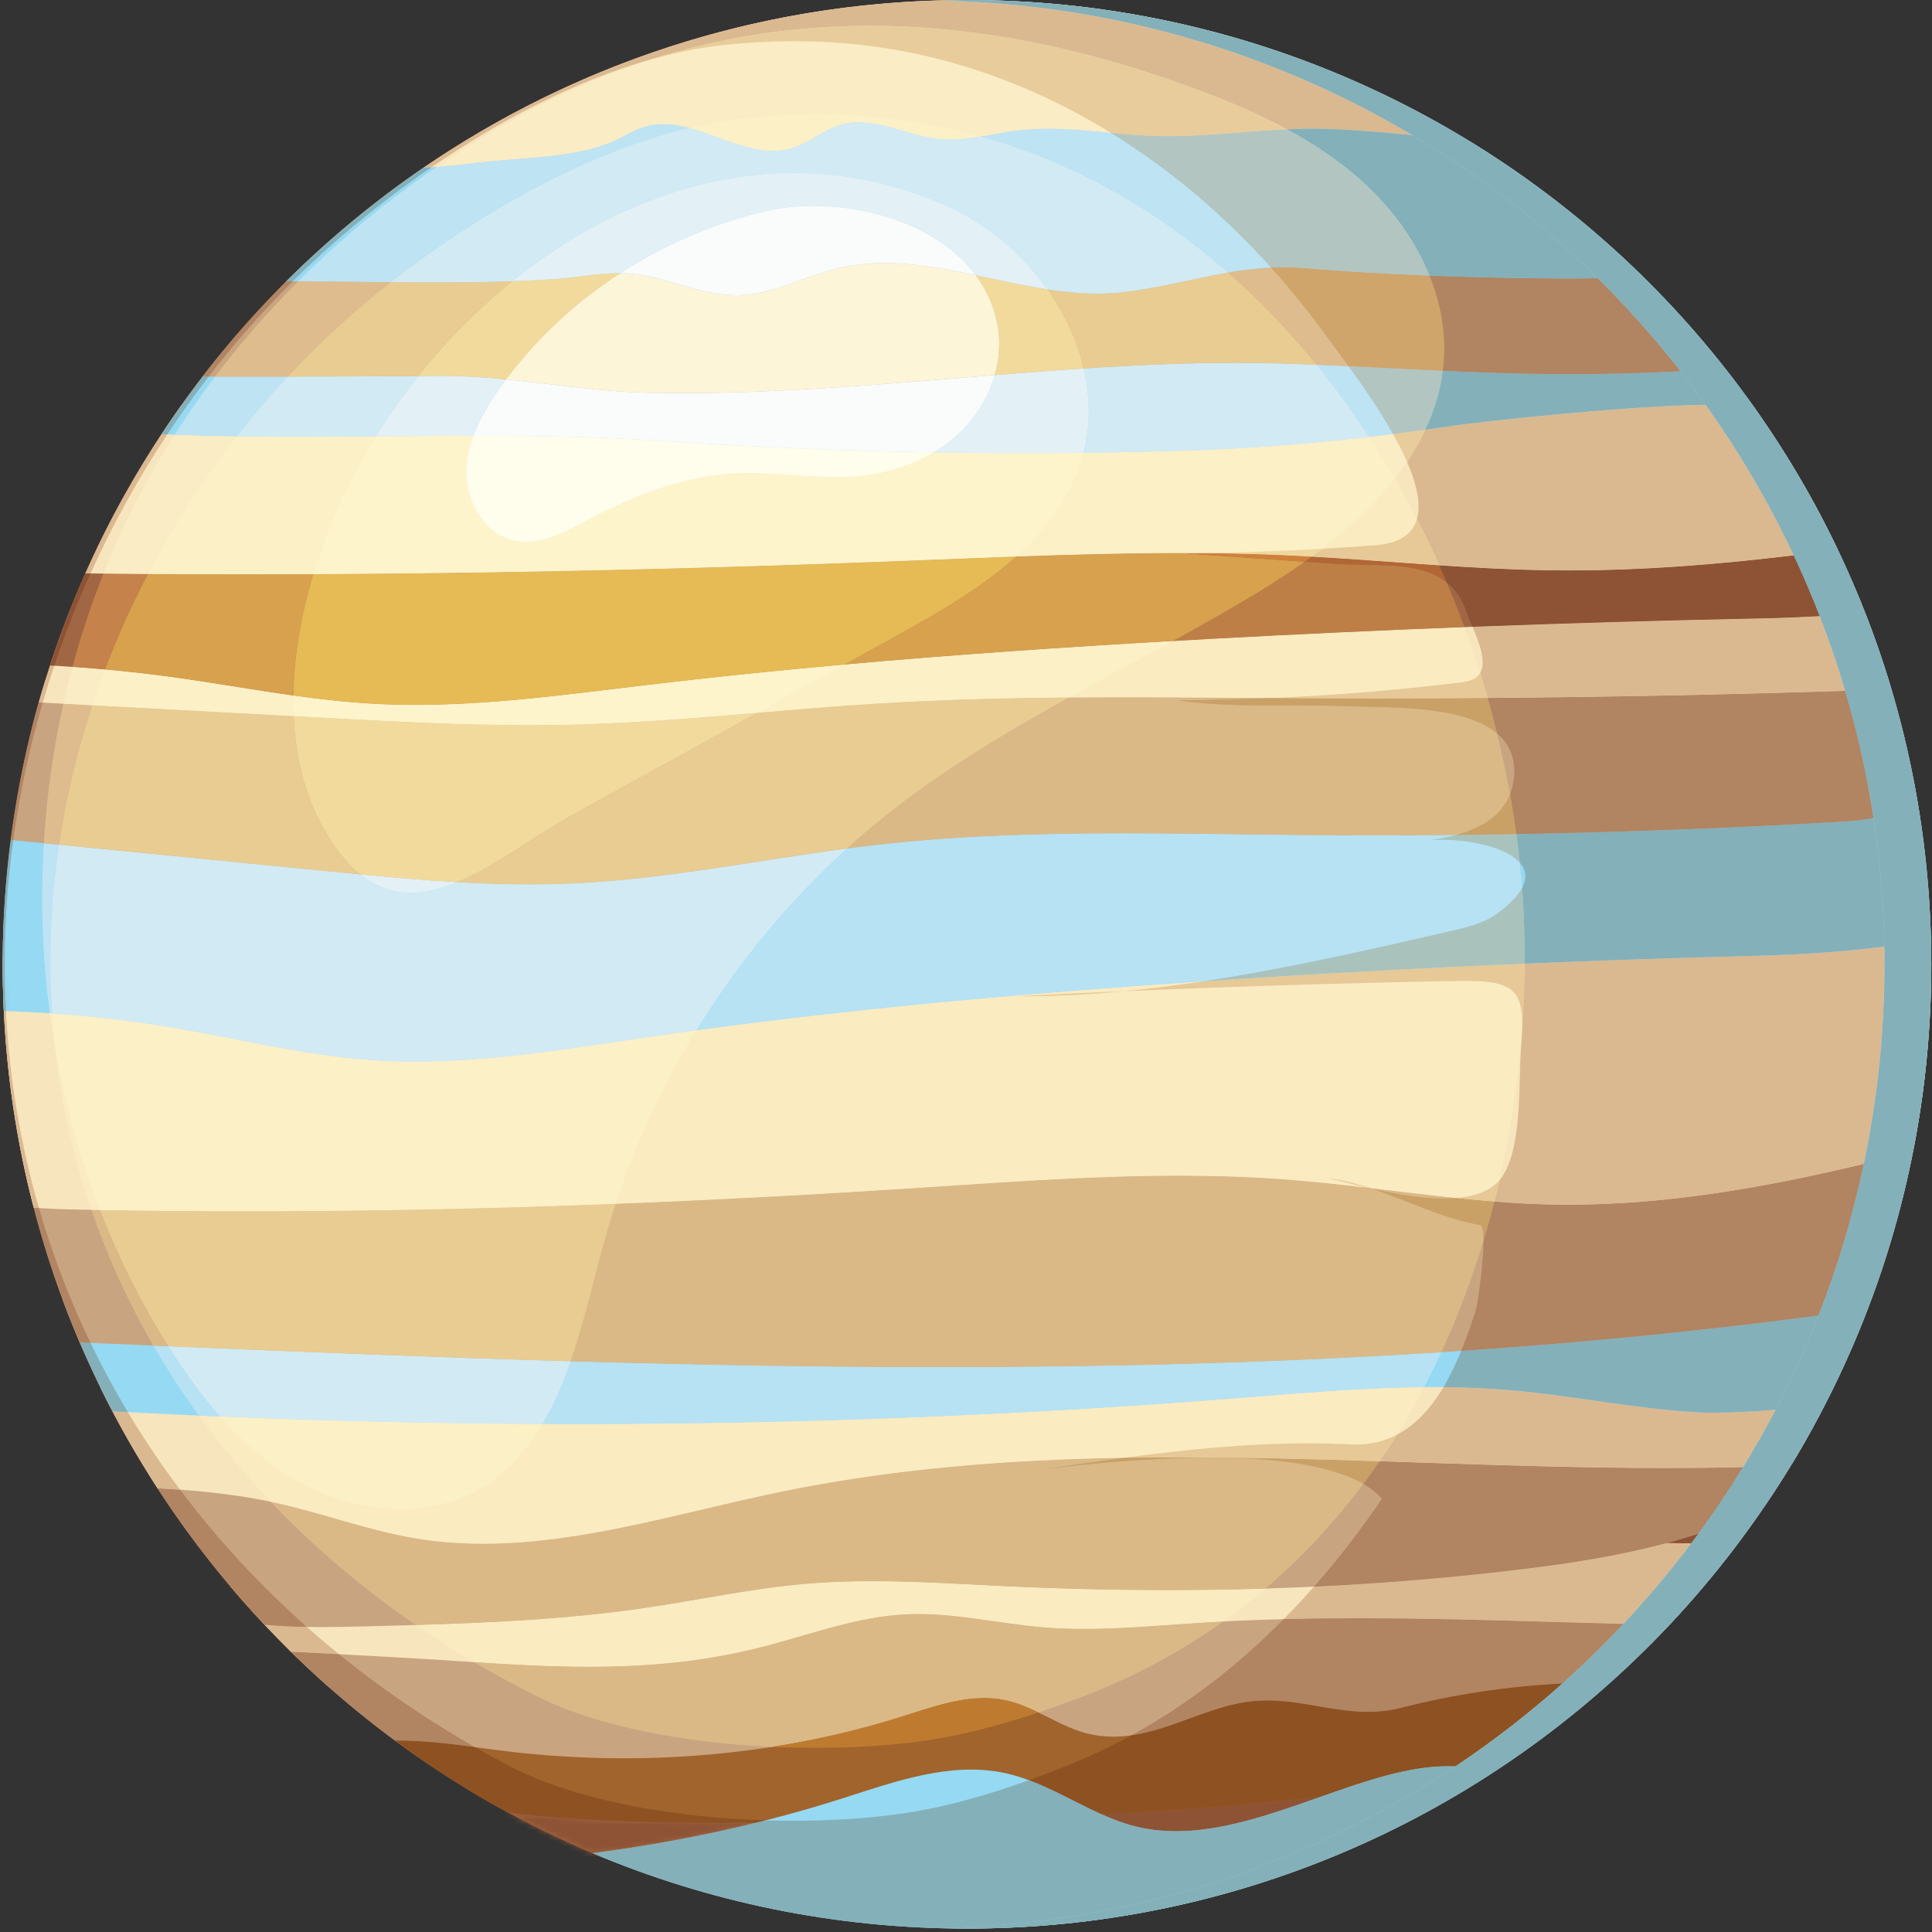 <svg width="360px" height="360px" viewBox="0 0 360 360" version="1.1" xmlns="http://www.w3.org/2000/svg" xmlns:xlink="http://www.w3.org/1999/xlink">
    <rect x="0" y="0" width="360" height="360" fill="#333333" stroke="none"/>
    <defs>
        <path d="M179.672,177.822 C81.054,177.822 0.995,98.383 0,0 C0.153,15.008 2.155,29.574 5.774,43.488 C5.782,43.488 5.796,43.488 5.809,43.492 C7.317,49.329 9.113,55.048 11.178,60.642 C11.241,60.809 11.304,60.98 11.367,61.146 C12.303,63.657 13.297,66.145 14.346,68.603 L14.36,68.603 C15.579,71.447 16.875,74.254 18.234,77.026 L18.216,77.026 C21.011,82.737 24.116,88.263 27.482,93.609 L27.477,93.609 C31.977,100.769 36.963,107.582 42.399,114.012 C42.39,114.007 42.39,114.007 42.386,114.007 C45.977,118.264 49.766,122.341 53.734,126.243 L53.717,126.243 C59.782,132.206 66.272,137.736 73.134,142.798 L73.107,142.798 C79.781,147.717 86.787,152.208 94.118,156.186 C106.079,157.675 120.195,158.121 133.555,158.121 C135.882,158.121 138.186,158.107 140.454,158.085 C130.419,160.56 120.204,162.436 109.899,163.768 C131.355,172.818 154.926,177.822 179.672,177.822 Z" id="path-qq6ruwn2kg-1"></path>
    </defs>
    <g id="Page-1" stroke="none" stroke-width="1" fill="none" fill-rule="evenodd">
        <g id="Planets-order" transform="translate(-836, -1500)">
            <g id="Jupiter" transform="translate(836, 1500)">
                <path d="M359.865,179.68 C359.865,278.914 279.419,359.361 180.18,359.361 C80.947,359.361 0.5,278.914 0.5,179.68 C0.5,80.447 80.947,0 180.18,0 C279.419,0 359.865,80.447 359.865,179.68" id="Fill-431" fill="#A16744" fill-rule="nonzero"></path>
                <path d="M307.634,306.315 C313.408,300.505 318.785,294.3 323.726,287.748 C296.087,287.24 268.471,286.942 240.863,288.144 C226.427,288.774 211.941,289.805 197.528,288.986 C184.964,288.27 172.517,286.151 159.922,286.574 C147.042,287.001 134.721,290.065 122.266,292.329 C95.054,297.274 69.885,296.712 42.895,295.546 C48.614,302.319 54.828,308.651 61.475,314.51 C107.141,315.414 153.788,313.33 170.654,313.254 C212.864,313.06 255.106,311.467 296.978,307.562 C300.497,307.233 304.057,306.796 307.634,306.315" id="Fill-432" fill="#F7E5BE" fill-rule="nonzero"></path>
                <path d="M223.727,302.387 C213.93,303.017 204.102,304.047 194.32,303.228 C185.792,302.512 177.345,300.393 168.8,300.812 C160.056,301.243 151.696,304.308 143.244,306.572 C122.288,312.178 103.127,310.702 81.905,309.298 C79.416,309.137 66.56,308.376 54.225,307.782 C61.498,314.933 69.382,321.457 77.783,327.298 C114.701,330.908 161.591,327.596 176.081,327.497 C204.728,327.303 233.393,325.71 261.806,321.8 C274.766,320.017 288.392,315.779 301.991,311.738 C305.101,308.866 308.098,305.874 310.995,302.791 C281.867,302.224 252.792,300.519 223.727,302.387" id="Fill-433" fill="#C9A481" fill-rule="nonzero"></path>
                <path d="M260.901,318.276 C255.403,319.635 250.516,318.78 245.575,317.93 C240.886,317.12 236.143,316.31 230.792,317.394 C221.526,319.271 213.13,325.264 203.256,323.163 C197.55,321.952 192.942,317.961 187.227,316.786 C180.896,315.481 174.443,317.826 168.314,319.77 C145.157,327.123 120.065,329.224 95.711,326.475 C88.561,325.665 80.965,324.261 73.616,324.337 C80.29,329.256 87.296,333.747 94.626,337.725 C124.002,341.384 166.375,338.742 178.664,338.675 C200.853,338.544 223.052,337.482 245.057,334.877 C266.747,332.168 281.25,326.822 298.121,313.533 C285.651,313.555 273.187,315.135 261.108,318.226 L260.901,318.276" id="Fill-434" fill="#A1642D" fill-rule="nonzero"></path>
                <path d="M180.18,359.361 C216.208,359.361 249.732,348.719 277.858,330.462 C268.137,326.894 256.793,331.029 245.061,335.164 C234.23,338.981 223.07,342.796 212.562,340.551 C203.482,338.611 196.137,332.221 187.043,330.341 C176.963,328.252 166.685,332.001 156.929,335.115 C141.85,339.93 126.234,343.264 110.408,345.308 C131.864,354.357 155.435,359.361 180.18,359.361" id="Fill-435" fill="#96D9F2" fill-rule="nonzero"></path>
                <path d="M337.906,265.801 C329.608,264.006 320.864,264.046 312.314,264.127 C291.736,264.325 271.157,264.524 250.574,264.721 C229.469,264.924 208.229,265.118 187.417,261.594 C178.137,260.024 168.476,257.738 159.499,260.555 C153.072,262.57 147.659,267.039 141.31,269.298 C136.121,271.143 130.523,271.435 125.019,271.714 C97.111,273.11 69.206,274.509 41.297,275.909 C37.121,276.115 32.522,275.603 27.986,275.148 C34.205,285.043 41.36,294.282 49.334,302.755 C55.67,303.332 62.141,303.205 68.499,303.039 C85.689,302.589 102.929,302.13 119.944,299.646 C130.136,298.156 140.234,295.942 150.499,295.087 C162.72,294.066 175.01,294.979 187.259,295.56 C220.042,297.117 252.968,296.271 285.53,292.167 C300.295,290.304 315.68,287.375 328.762,280.728 C332.042,275.913 335.093,270.936 337.906,265.801" id="Fill-436" fill="#C9A481" fill-rule="nonzero"></path>
                <path d="M337.248,253.238 C326.885,252.31 316.58,253.633 306.275,254.957 C294.638,256.455 283.01,257.949 271.296,256.203 C261.896,254.804 252.842,251.329 243.361,250.587 C239.049,250.25 234.698,250.479 230.36,250.713 C224.51,251.028 218.669,251.343 212.94,250.258 C198.766,247.577 185.369,236.524 171.513,240.543 C167.194,241.794 163.423,244.435 159.287,246.195 C149.661,250.294 138.767,249.43 128.318,249.007 C91.598,247.531 55.04,252.446 18.725,258.565 C21.898,265.055 25.471,271.3 29.377,277.317 C36.851,277.726 44.276,278.447 51.584,280.075 C60.237,282.006 68.608,285.165 77.351,286.637 C99.999,290.443 122.747,282.681 145.233,278.024 C184.55,269.883 224.775,271.215 265.073,272.543 C286.416,273.249 307.783,273.955 329.041,273.249 C330.697,273.195 332.339,273.002 333.941,272.7 C337.527,266.778 340.745,260.608 343.643,254.268 C341.87,253.814 339.75,253.463 337.248,253.238" id="Fill-437" fill="#F7E5BE" fill-rule="nonzero"></path>
                <path d="M294.688,235.13 C288.865,234.891 283.928,236.668 279.127,238.446 C274.474,240.169 269.947,241.888 264.861,241.776 C254.48,241.547 250.412,225.994 240.184,224.203 C235.512,223.385 230.945,225.751 226.297,226.696 C215.577,228.875 204.998,223.479 194.679,219.847 C184.365,216.216 171.239,214.952 163.994,223.146 C160.241,227.385 158.428,233.838 153.136,235.858 C146.097,238.549 139.28,231.372 131.859,230.058 C124.758,228.803 118.013,233.019 111.209,235.395 C101.341,238.846 90.815,238.437 80.249,238.028 C71.344,237.681 62.411,237.339 53.821,239.305 C47.907,240.655 42.233,243.095 36.208,243.815 C29.768,244.579 23.284,243.342 16.84,242.595 C15.107,242.393 13.402,242.307 11.687,242.181 C14.347,249.345 17.47,256.279 20.984,262.98 C90.802,266.787 160.867,266.009 230.571,260.519 C247.528,259.182 264.569,257.571 281.516,259.047 C293.333,260.073 304.997,262.598 316.846,263.187 C320.32,263.363 330.156,263.106 340.092,261.589 C344.332,253.332 347.95,244.71 350.888,235.768 C339.634,233.622 323.452,234.157 310.807,234.689 C303.935,234.981 298.112,235.269 294.688,235.13" id="Fill-438" fill="#96D9F2" fill-rule="nonzero"></path>
                <path d="M316.926,198.846 C309.362,200.183 302.27,203.625 294.665,204.727 C285.283,206.087 275.972,203.823 266.639,201.555 C258.062,199.476 249.467,197.393 240.782,198.126 C236.174,198.518 231.575,199.701 226.981,199.192 C220.762,198.5 215.352,194.814 209.637,192.276 C195.625,186.066 178.678,186.939 165.375,194.558 C159.953,197.662 154.643,201.956 148.393,201.834 C144.347,201.753 140.612,199.796 136.751,198.581 C121.811,193.892 105.975,200.484 91.265,205.857 C76.559,211.23 58.991,215.141 46.153,206.177 C41.315,202.797 36.252,197.492 30.645,199.319 C27.027,200.502 25.029,204.264 22.186,206.788 C17.222,211.198 10.368,211.491 3.33,211.302 C5.734,224.829 9.608,237.843 14.855,250.142 C123.606,254.844 233.029,259.452 340.894,244.85 C343.288,244.525 345.745,244.156 348.125,243.581 C353.664,229.036 357.39,213.601 358.974,197.528 C355.132,197.572 351.216,197.514 347.284,197.456 C336.974,197.298 326.538,197.145 316.926,198.846" id="Fill-439" fill="#C9A481" fill-rule="nonzero"></path>
                <path d="M359.865,179.68 C359.865,175.838 359.704,172.04 359.465,168.26 C334.598,169.493 310.411,173.857 284.959,168.624 C272.588,166.082 260.519,161.861 247.941,160.708 C225.932,158.692 204.282,166.18 182.345,168.894 C169.646,170.464 156.772,170.442 143.915,170.415 C125.829,170.383 107.784,170.347 90.329,174.757 C84.668,176.189 78.881,178.096 73.108,177.183 C68,176.373 63.495,173.425 58.541,171.927 C48.992,169.038 39.24,171.733 29.39,174.434 C21.479,176.598 13.505,178.767 5.527,178.038 C3.861,177.885 2.21,177.606 0.558,177.332 C0.549,178.119 0.5,178.893 0.5,179.68 C0.5,195.345 2.516,210.542 6.282,225.027 C8.924,225.225 11.556,225.333 14.113,225.382 C66.285,226.463 118.495,224.77 170.564,221.377 C193.523,219.879 216.563,218.052 239.504,219.771 C255.983,221.008 272.322,224.069 288.842,224.438 C311.693,224.946 334.216,220.288 356.441,214.619 C358.668,203.315 359.865,191.637 359.865,179.68" id="Fill-440" fill="#F7E5BE" fill-rule="nonzero"></path>
                <path d="M326.165,178.128 C329.063,178.056 345.263,177.777 359.748,175.041 C359.488,164.817 358.399,154.804 356.5,145.076 C342.464,142.447 328.204,141.48 313.812,141.358 C300.096,141.246 286.264,141.876 272.417,142.506 C254.791,143.311 237.137,144.117 219.65,143.379 C189.653,142.114 159.395,136.292 129.844,141.601 C107.596,145.597 86.338,155.831 63.734,155.817 C43.322,155.808 23.77,147.627 3.407,147.627 C1.53,158.036 0.5,168.732 0.5,179.68 C0.5,182.601 0.581,185.499 0.721,188.388 C11.178,188.708 21.614,189.697 31.928,191.435 C44.416,193.531 56.764,196.663 69.395,197.536 C86.378,198.711 103.338,195.781 120.186,193.32 C154.945,188.244 189.959,185.139 225.005,182.794 C258.688,180.54 292.415,178.983 326.165,178.128" id="Fill-441" fill="#96D9F2" fill-rule="nonzero"></path>
                <path d="M357.202,149.013 C355.582,139.599 353.233,130.437 350.209,121.585 C347.837,121.082 344.224,121.379 340.651,121.675 C337.541,121.932 334.463,122.193 332.258,121.923 C325.256,121.068 318.434,119.174 311.373,118.674 C294.697,117.499 278.492,124.115 261.837,125.595 C239.837,127.552 218.115,120.51 196.115,118.472 C164.719,115.564 133.417,122.873 102.186,127.224 C93.416,128.448 84.551,129.442 75.713,128.88 C65.269,128.209 55.081,125.388 44.685,124.191 C32.585,122.8 20.241,123.692 8.443,126.72 C5.486,136.327 3.353,146.295 2.039,156.519 C21.524,158.436 41.009,160.357 60.494,162.279 C75.785,163.786 91.144,165.294 106.498,164.619 C125.573,163.782 144.333,159.588 163.305,157.428 C189.756,154.413 216.473,155.358 243.095,155.592 C276.435,155.889 309.785,155.061 343.072,153.113 C348.017,152.825 353.624,152.042 357.202,149.013" id="Fill-442" fill="#C9A481" fill-rule="nonzero"></path>
                <path d="M352.269,127.948 C350.577,122.31 348.615,116.793 346.401,111.406 C341.798,111.451 335.858,111.983 332.258,111.744 C325.256,111.276 318.434,110.246 311.373,109.971 C294.697,109.332 278.492,112.936 261.837,113.746 C239.837,114.813 218.115,110.975 196.115,109.863 C164.719,108.275 133.417,112.261 102.186,114.638 C93.416,115.303 84.551,115.844 75.713,115.537 C65.269,115.173 55.081,113.634 44.685,112.981 C34.142,112.32 23.414,112.612 13.024,113.787 C10.828,119.358 8.902,125.064 7.259,130.887 C25.003,131.841 42.751,132.795 60.494,133.749 C75.785,134.572 91.144,135.396 106.498,135.027 C125.573,134.568 144.333,132.282 163.305,131.103 C189.756,129.46 216.473,129.974 243.095,130.104 C276.435,130.266 309.785,129.816 343.072,128.75 C346.091,128.655 349.358,128.457 352.269,127.948" id="Fill-443" fill="#F7E5BE" fill-rule="nonzero"></path>
                <path d="M326.165,115.267 C328.248,115.222 337.231,115.097 347.5,114.192 C343.62,104.296 338.927,94.815 333.437,85.865 C326.925,85.473 320.387,85.266 313.812,85.221 C300.092,85.131 286.264,85.644 272.417,86.162 C254.791,86.819 237.137,87.475 219.65,86.873 C189.653,85.842 159.395,81.081 129.844,85.419 C107.596,88.686 86.338,97.047 63.734,97.038 C50.05,97.029 36.752,94.028 23.337,92.034 C17.686,102.127 12.979,112.824 9.338,124.002 C16.907,124.425 24.449,125.109 31.928,126.139 C44.416,127.854 56.764,130.41 69.395,131.125 C86.378,132.084 103.338,129.69 120.186,127.678 C154.945,123.529 189.959,120.996 225.005,119.079 C258.688,117.239 292.415,115.965 326.165,115.267" id="Fill-444" fill="#A16744" fill-rule="nonzero"></path>
                <path d="M325.445,73.975 C312.116,74.439 298.724,74.457 284.959,72.756 C272.588,71.231 260.519,68.692 247.941,68.004 C225.932,66.793 204.282,71.289 182.345,72.918 C169.646,73.863 156.772,73.845 143.915,73.832 C125.829,73.809 107.784,73.787 90.329,76.437 C84.668,77.296 78.881,78.444 73.108,77.895 C68,77.409 63.495,75.636 58.541,74.736 C50.423,73.264 42.157,74.219 33.809,75.532 C26.852,85.288 20.849,95.769 15.931,106.844 C67.501,107.442 119.097,106.443 170.564,104.427 C193.523,103.527 216.563,102.433 239.504,103.464 C255.983,104.207 272.322,106.043 288.842,106.263 C306.905,106.506 324.765,104.814 342.433,102.415 C337.644,92.38 331.934,82.876 325.445,73.975" id="Fill-445" fill="#F7E5BE" fill-rule="nonzero"></path>
                <path d="M30.105,80.901 C44.181,81.522 58.321,81.405 72.437,81.293 C89.429,81.153 106.389,81.013 123.174,82.156 C155.727,84.366 188.38,84.951 220.991,83.961 C238.167,83.43 254.556,81.738 271.319,79.254 C277.241,78.376 324.905,73.174 327.281,76.554 C321.885,68.873 315.909,61.636 309.407,54.904 C300.704,55.039 292.005,55.224 283.303,55.535 C265.671,56.164 247.987,57.195 230.382,56.376 C215.042,55.66 199.837,53.536 184.46,53.959 C168.728,54.392 153.685,57.456 138.465,59.719 C105.93,64.557 75.781,64.121 43.592,63.005 C38.741,68.679 34.232,74.65 30.105,80.901" id="Fill-446" fill="#96D9F2" fill-rule="nonzero"></path>
                <path d="M301.55,47.205 C296.06,47.056 290.548,46.813 284.959,46.332 C272.588,45.27 260.519,43.502 247.941,43.016 C225.932,42.174 204.282,45.31 182.345,46.444 C169.646,47.106 156.772,47.093 143.915,47.084 C125.829,47.07 107.784,47.056 90.329,48.901 C84.668,49.5 78.881,50.301 73.108,49.919 C68,49.577 63.495,48.343 58.541,47.718 L58.298,47.696 C50.837,54.594 43.974,62.118 37.764,70.177 C52.385,70.209 67.01,70.159 81.63,70.038 C94.874,69.925 107.469,72.895 120.709,73.183 C140.099,73.611 159.431,72.022 178.772,70.434 C198.982,68.773 219.196,67.113 239.504,67.752 C255.983,68.269 272.322,69.552 288.842,69.705 C299.786,69.808 310.654,69.412 321.449,68.715 C315.397,61.02 308.755,53.811 301.55,47.205" id="Fill-447" fill="#C9A481" fill-rule="nonzero"></path>
                <path d="M180.18,0 C139.397,0 101.804,13.608 71.645,36.504 C142.921,38.075 214.259,38.349 285.044,33.813 C255.529,12.559 219.331,0 180.18,0" id="Fill-448" fill="#F7E5BE" fill-rule="nonzero"></path>
                <path d="M273.884,26.352 C265.303,25.398 256.743,24.39 247.941,24.035 C242.344,23.809 236.745,24.246 231.174,24.683 C226.207,25.07 221.261,25.456 216.356,25.38 C206.569,25.223 197.803,22.963 187.835,24.575 C183.524,25.267 179.19,26.348 174.852,25.889 C168.714,25.236 162.68,21.541 156.744,23.238 C153.477,24.169 150.827,26.636 147.573,27.621 C143.055,28.994 138.439,27.315 133.821,25.637 C129.2,23.958 124.579,22.279 120.061,23.652 C118.035,24.264 116.245,25.456 114.319,26.325 C107.55,29.376 97.686,29.363 90.329,30.172 C86.572,30.591 82.76,31.068 78.935,31.244 C69.76,37.517 61.182,44.604 53.339,52.425 C58.154,52.416 62.996,52.47 67.847,52.52 C79.686,52.645 91.589,52.772 103.32,52.007 C108.18,51.687 112.987,50.526 117.842,51.026 C125.793,51.84 132.107,56.106 140.522,54.742 C145.881,53.874 150.809,51.273 156.092,50.004 C165.47,47.749 175.01,49.806 184.595,51.862 C192.875,53.64 201.191,55.417 209.466,54.41 C221.544,52.943 230.891,48.947 243.064,49.964 C258.206,51.228 273.65,51.732 288.842,51.88 C294.642,51.939 300.416,51.818 306.171,51.611 C296.425,42.026 285.606,33.529 273.884,26.352" id="Fill-449" fill="#96D9F2" fill-rule="nonzero"></path>
                <path d="M180.18,0 C178.722,0 177.278,0.076 175.829,0.108 C273.043,2.43 351.154,81.904 351.154,179.68 C351.154,277.457 273.043,356.931 175.829,359.253 C177.278,359.289 178.722,359.361 180.18,359.361 C279.419,359.361 359.865,278.914 359.865,179.68 C359.865,80.447 279.419,0 180.18,0" id="Fill-450" fill="#96D9F2" fill-rule="nonzero"></path>
                <g id="Fill-451-Clipped" transform="translate(0.509, 181.539)">
                    <mask id="mask-qq6ruwn2kg-2" fill="white">
                        <use xlink:href="#path-qq6ruwn2kg-1"></use>
                    </mask>
                    <g id="path-sqk8q-ku4l-1"></g>
                    <polygon id="Fill-451" fill="#8E5334" fill-rule="nonzero" mask="url(#mask-qq6ruwn2kg-2)" points="0 177.822 179.672 177.822 179.672 0 0 0"></polygon>
                </g>
                <path d="M63.154,308.232 C60.255,308.079 57.236,307.926 54.243,307.782 C50.275,303.88 46.486,299.803 42.895,295.546 C42.899,295.546 42.899,295.546 42.908,295.551 C44.987,298.008 47.129,300.411 49.334,302.755 C51.931,302.994 54.55,303.111 57.178,303.156 C59.126,304.884 61.124,306.58 63.154,308.232" id="Fill-454" fill="#DAB991" fill-rule="nonzero"></path>
                <path d="M88.453,325.543 C83.728,324.918 78.912,324.333 74.197,324.333 C74.012,324.333 73.828,324.333 73.643,324.337 C66.781,319.275 60.291,313.745 54.225,307.782 L54.243,307.782 C57.236,307.926 60.255,308.079 63.154,308.232 C70.997,314.604 79.448,320.391 88.453,325.543" id="Fill-455" fill="#B18462" fill-rule="nonzero"></path>
                <path d="M219.146,341.221 C216.928,341.221 214.732,341.014 212.562,340.551 C209.988,340.002 207.559,339.093 205.187,338.036 C218.516,337.45 231.822,336.442 245.057,334.877 C245.484,334.822 245.907,334.769 246.331,334.714 C245.907,334.863 245.484,335.012 245.061,335.164 C236.466,338.193 227.665,341.217 219.146,341.221 M271.171,329.144 C271.067,329.135 270.964,329.13 270.86,329.125 C271.103,329.04 271.341,328.954 271.584,328.865 C271.445,328.959 271.31,329.049 271.171,329.144 M315.127,287.599 C313.601,287.577 312.075,287.55 310.555,287.527 C312.553,286.992 314.537,286.402 316.49,285.764 C316.04,286.38 315.586,286.988 315.127,287.599" id="Fill-456" fill="#8E5334" fill-rule="nonzero"></path>
                <path d="M302.5,302.598 C285.985,302.175 269.483,301.536 252.99,301.536 C248.396,301.536 243.797,301.586 239.202,301.702 C241.137,299.745 243.018,297.729 244.845,295.654 C258.445,295.011 272.017,293.868 285.53,292.167 C293.846,291.114 302.365,289.728 310.555,287.527 C312.075,287.55 313.601,287.577 315.127,287.599 C311.189,292.833 306.977,297.832 302.5,302.598" id="Fill-457" fill="#DAB991" fill-rule="nonzero"></path>
                <path d="M210.808,323.361 C221.382,317.579 230.805,310.207 239.202,301.702 C243.797,301.586 248.396,301.536 252.99,301.536 C269.483,301.536 285.985,302.175 302.5,302.598 C298.873,306.464 295.061,310.176 291.106,313.709 C280.99,314.199 270.923,315.716 261.108,318.226 L260.901,318.276 C258.818,318.793 256.825,318.987 254.881,318.987 C251.695,318.987 248.643,318.461 245.575,317.93 C242.51,317.399 239.423,316.868 236.156,316.868 C234.423,316.868 232.646,317.016 230.792,317.394 C223.975,318.776 217.625,322.389 210.808,323.361" id="Fill-458" fill="#B18462" fill-rule="nonzero"></path>
                <polyline id="Fill-459" fill="#8E5334" fill-rule="nonzero" points="0.509 181.507 0.509 181.35 0.509 181.507"></polyline>
                <path d="M0.509,181.256 C0.504,181.179 0.504,181.116 0.504,181.044 C0.504,181.116 0.504,181.184 0.509,181.256" id="Fill-460" fill="#8E5334" fill-rule="nonzero"></path>
                <polyline id="Fill-461" fill="#8E5334" fill-rule="nonzero" points="0.504 180.909 0.504 180.805 0.504 180.909"></polyline>
                <path d="M0.504,180.581 C0.504,180.549 0.504,180.531 0.5,180.5 C0.504,180.526 0.504,180.554 0.504,180.581" id="Fill-462" fill="#8E5334" fill-rule="nonzero"></path>
                <polyline id="Fill-463" fill="#8E5334" fill-rule="nonzero" points="0.5 180.306 0.5 180.248 0.5 180.306"></polyline>
                <polyline id="Fill-464" fill="#8E5334" fill-rule="nonzero" points="0.5 180 0.5 179.937 0.5 180"></polyline>
                <path d="M0.5,179.415 L0.5,179.172 L0.5,179.415 M0.5,179.167 C0.774,81.288 79.308,1.813 176.828,0.032 C140.554,0.693 106.916,12.123 78.948,31.244 L78.935,31.244 C69.76,37.517 61.182,44.604 53.339,52.425 L53.37,52.425 C47.791,57.992 42.58,63.922 37.764,70.177 C35.087,73.656 32.531,77.229 30.105,80.901 L30.123,80.901 C27.734,84.523 25.475,88.236 23.346,92.034 L23.337,92.034 C17.686,102.127 12.979,112.824 9.338,124.002 L9.351,124.002 C9.059,124.902 8.771,125.802 8.492,126.707 C8.479,126.711 8.46,126.716 8.443,126.72 C5.976,134.73 4.087,142.988 2.764,151.434 C1.323,160.475 0.527,169.726 0.5,179.167" id="Fill-465" fill="#8E5334" fill-rule="nonzero"></path>
                <path d="M134.065,339.66 C120.704,339.66 106.588,339.214 94.626,337.725 C87.296,333.747 80.29,329.256 73.616,324.337 L73.643,324.337 C73.828,324.333 74.012,324.333 74.197,324.333 C78.912,324.333 83.728,324.918 88.453,325.543 C90.437,326.682 92.453,327.789 94.492,328.86 C107.209,335.556 125.546,338.679 142.678,339.192 C142.106,339.341 141.535,339.48 140.963,339.624 C138.695,339.647 136.391,339.66 134.065,339.66 M205.187,338.036 C200.665,336.015 196.363,333.437 191.727,331.713 C194.067,330.867 196.394,329.976 198.702,329.058 C202.897,327.389 206.929,325.481 210.808,323.361 C217.625,322.389 223.975,318.776 230.792,317.394 C232.646,317.016 234.423,316.868 236.156,316.868 C239.423,316.868 242.51,317.399 245.575,317.93 C248.643,318.461 251.695,318.987 254.881,318.987 C256.825,318.987 258.818,318.793 260.901,318.276 L261.108,318.226 C270.923,315.716 280.99,314.199 291.106,313.709 C284.959,319.194 278.442,324.257 271.584,328.865 C271.341,328.954 271.103,329.04 270.86,329.125 C270.486,329.112 270.113,329.108 269.735,329.108 C262.423,329.108 254.48,331.844 246.331,334.714 C245.907,334.769 245.484,334.822 245.057,334.877 C231.822,336.442 218.516,337.45 205.187,338.036" id="Fill-466" fill="#8E5122" fill-rule="nonzero"></path>
                <path d="M180.18,359.361 C155.435,359.361 131.864,354.357 110.408,345.308 C120.713,343.976 130.928,342.099 140.963,339.624 C141.535,339.48 142.106,339.341 142.678,339.192 C144.405,339.246 146.12,339.273 147.816,339.273 C154.823,339.273 161.506,338.837 167.36,338.036 C175.694,336.892 183.803,334.566 191.727,331.713 C196.363,333.437 200.665,336.015 205.187,338.036 C207.559,339.093 209.988,340.002 212.562,340.551 C214.732,341.014 216.928,341.221 219.146,341.221 C227.665,341.217 236.466,338.193 245.061,335.164 C245.484,335.012 245.907,334.863 246.331,334.714 C254.48,331.844 262.423,329.108 269.735,329.108 C270.113,329.108 270.486,329.112 270.86,329.125 C270.964,329.13 271.067,329.135 271.171,329.144 C243.77,347.44 211.05,358.411 175.829,359.253 C177.278,359.289 178.722,359.361 180.18,359.361" id="Fill-467" fill="#84B0B9" fill-rule="nonzero"></path>
                <path d="M57.178,303.156 C54.55,303.111 51.931,302.994 49.334,302.755 C47.129,300.411 44.987,298.008 42.908,295.551 C37.472,289.12 32.486,282.308 27.986,275.148 L27.991,275.148 C28.445,275.877 28.909,276.597 29.377,277.317 C30.767,277.394 32.157,277.483 33.548,277.582 C40.478,286.808 48.389,295.362 57.178,303.156 M244.845,295.654 C249.386,290.502 253.602,285.012 257.517,279.274 C256.591,278.221 255.416,277.299 254.035,276.498 C255.07,275.112 256.073,273.708 257.054,272.281 C259.727,272.367 262.4,272.457 265.073,272.543 C280.175,273.042 295.286,273.541 310.361,273.541 C315.18,273.541 320,273.492 324.81,273.37 C322.209,277.618 319.428,281.759 316.49,285.764 C314.537,286.402 312.553,286.992 310.555,287.527 C302.365,289.728 293.846,291.114 285.53,292.167 C272.017,293.868 258.445,295.011 244.845,295.654" id="Fill-468" fill="#B18462" fill-rule="nonzero"></path>
                <path d="M33.548,277.582 C32.157,277.483 30.767,277.394 29.377,277.317 C28.909,276.597 28.445,275.877 27.991,275.148 C24.625,269.802 21.52,264.276 18.725,258.565 L18.743,258.565 C19.472,260.046 20.219,261.517 20.984,262.98 C21.929,263.029 22.878,263.084 23.823,263.133 C26.802,268.11 30.052,272.934 33.548,277.582 M310.361,273.541 C295.286,273.541 280.175,273.042 265.073,272.543 C262.4,272.457 259.727,272.367 257.054,272.281 C258.166,270.666 259.241,269.019 260.276,267.354 C263.921,265.45 266.738,262.219 268.974,258.466 C273.159,258.507 277.34,258.683 281.516,259.047 C293.333,260.073 304.997,262.598 316.846,263.187 C317.449,263.219 318.24,263.232 319.185,263.232 C321.985,263.232 326.156,263.084 330.868,262.678 C328.969,266.319 326.948,269.883 324.81,273.37 C320,273.492 315.18,273.541 310.361,273.541" id="Fill-469" fill="#DAB991" fill-rule="nonzero"></path>
                <path d="M319.185,263.232 C318.24,263.232 317.449,263.219 316.846,263.187 C304.997,262.598 293.333,260.073 281.516,259.047 C277.34,258.683 273.159,258.507 268.974,258.466 C270.248,256.334 271.332,254.034 272.282,251.716 C294.53,250.209 316.724,248.067 338.86,245.119 C336.506,251.136 333.833,257 330.868,262.678 C326.156,263.084 321.985,263.232 319.185,263.232 M23.823,263.133 C22.878,263.084 21.929,263.029 20.984,262.98 C20.219,261.517 19.472,260.046 18.743,258.565 C17.384,255.793 16.088,252.986 14.868,250.142 C15.534,250.168 16.201,250.196 16.866,250.227 C18.991,254.632 21.312,258.939 23.823,263.133 M11.876,242.685 C11.813,242.518 11.75,242.347 11.687,242.181 C11.75,242.347 11.813,242.518 11.876,242.685" id="Fill-470" fill="#84B0B9" fill-rule="nonzero"></path>
                <path d="M272.282,251.716 C273.339,249.133 274.221,246.532 275,244.112 C275.351,243.018 276.422,235.494 276.413,231.214 C277.142,228.793 277.822,226.35 278.442,223.888 C281.903,224.163 285.368,224.361 288.842,224.438 C289.99,224.464 291.142,224.474 292.289,224.474 C310.838,224.478 329.162,221.202 347.297,216.877 C345.25,226.611 342.414,236.038 338.86,245.119 C316.724,248.067 294.53,250.209 272.282,251.716 M16.866,250.227 C16.201,250.196 15.534,250.168 14.868,250.142 L14.855,250.142 C13.806,247.685 12.812,245.196 11.876,242.685 C11.813,242.518 11.75,242.347 11.687,242.181 C9.621,236.588 7.826,230.868 6.319,225.031 C6.629,225.054 6.939,225.077 7.25,225.095 C9.761,233.784 12.983,242.177 16.866,250.227" id="Fill-471" fill="#B18462" fill-rule="nonzero"></path>
                <path d="M7.25,225.095 C6.939,225.077 6.629,225.054 6.319,225.031 C6.305,225.027 6.292,225.027 6.282,225.027 C2.664,211.113 0.662,196.547 0.509,181.539 L0.509,181.507 L0.509,181.35 L0.509,181.256 C0.504,181.184 0.504,181.116 0.504,181.044 L0.504,180.909 L0.504,180.805 L0.504,180.581 C0.504,180.554 0.504,180.526 0.5,180.5 L0.5,180.306 L0.5,180.248 L0.5,180 L0.5,179.937 L0.5,179.68 C0.5,182.601 0.581,185.499 0.721,188.388 C0.851,188.393 0.977,188.393 1.107,188.397 C1.764,201.087 3.857,213.363 7.25,225.095 M292.289,224.474 C291.142,224.474 289.99,224.464 288.842,224.438 C285.368,224.361 281.903,224.163 278.442,223.888 C278.776,222.575 279.095,221.256 279.397,219.933 C283.775,214.803 282.929,201.37 283.415,195.422 C283.559,193.635 283.649,192.091 283.649,190.75 C283.897,187.016 284.036,183.285 284.072,179.559 C298.099,178.96 312.13,178.483 326.165,178.128 C328.491,178.07 339.409,177.881 351.127,176.387 C351.144,177.48 351.154,178.583 351.154,179.68 C351.154,192.434 349.826,204.881 347.297,216.877 C329.162,221.202 310.838,224.478 292.289,224.474" id="Fill-472" fill="#DAB991" fill-rule="nonzero"></path>
                <path d="M1.107,188.397 C0.977,188.393 0.851,188.393 0.721,188.388 C0.581,185.499 0.5,182.601 0.5,179.68 L0.5,179.415 L0.5,179.172 L0.5,179.167 C0.527,169.726 1.323,160.475 2.764,151.434 C2.498,153.121 2.255,154.818 2.039,156.519 C2.183,156.532 2.327,156.546 2.471,156.56 C1.423,164.214 0.882,171.94 0.882,179.68 C0.882,182.61 0.959,185.512 1.107,188.397 M284.072,179.559 C284.081,178.938 284.081,178.317 284.081,177.701 C284.081,173.668 283.923,169.583 283.608,165.478 C284.625,163.575 284.315,161.995 283.176,160.713 C282.992,158.949 282.781,157.19 282.538,155.421 C302.729,155.061 322.911,154.292 343.072,153.113 C345.034,153 347.099,152.806 349.101,152.424 C350.294,160.263 350.978,168.25 351.127,176.387 C339.409,177.881 328.491,178.07 326.165,178.128 C312.13,178.483 298.099,178.96 284.072,179.559" id="Fill-473" fill="#84B0B9" fill-rule="nonzero"></path>
                <path d="M2.471,156.56 C2.327,156.546 2.183,156.532 2.039,156.519 C2.255,154.818 2.498,153.121 2.764,151.434 C4.087,142.988 5.976,134.73 8.443,126.72 C8.46,126.716 8.479,126.711 8.492,126.707 C8.065,128.093 7.655,129.488 7.259,130.887 C7.493,130.9 7.723,130.914 7.952,130.928 C5.5,139.325 3.659,147.897 2.471,156.56 M282.538,155.421 C282.2,152.955 281.813,150.489 281.368,148.018 C281.736,147.083 281.988,146.048 282.101,144.909 C282.461,141.21 281.192,138.564 278.947,136.661 C278.402,134.456 277.812,132.25 277.187,130.054 C299.161,129.888 321.13,129.452 343.072,128.75 C343.319,128.745 343.571,128.736 343.823,128.727 C346.096,136.417 347.868,144.338 349.101,152.424 C347.099,152.806 345.034,153 343.072,153.113 C322.911,154.292 302.729,155.061 282.538,155.421" id="Fill-474" fill="#B18462" fill-rule="nonzero"></path>
                <path d="M7.952,130.928 C7.723,130.914 7.493,130.9 7.259,130.887 C7.655,129.488 8.065,128.093 8.492,126.707 C8.771,125.802 9.059,124.902 9.351,124.002 C9.604,124.016 9.855,124.029 10.112,124.047 C9.347,126.324 8.627,128.619 7.952,130.928 M277.187,130.054 C276.741,128.506 276.278,126.959 275.792,125.415 C277.07,123.309 275.594,119.713 274.365,116.788 C291.623,116.132 308.894,115.623 326.165,115.267 C327.65,115.236 332.627,115.164 339.075,114.795 C340.844,119.353 342.428,123.998 343.823,128.727 C343.571,128.736 343.319,128.745 343.072,128.75 C321.13,129.452 299.161,129.888 277.187,130.054" id="Fill-475" fill="#DAB991" fill-rule="nonzero"></path>
                <path d="M10.112,124.047 C9.855,124.029 9.604,124.016 9.351,124.002 L9.338,124.002 C12.979,112.824 17.686,102.127 23.337,92.034 L23.346,92.034 C20.655,96.835 18.18,101.776 15.931,106.844 C16.241,106.844 16.552,106.848 16.862,106.853 C14.324,112.464 12.069,118.206 10.112,124.047 M274.365,116.788 C273.974,115.853 273.605,114.989 273.362,114.26 C272.485,111.654 271.175,109.809 269.546,108.504 C269.096,107.442 268.637,106.389 268.164,105.336 C275.041,105.795 281.925,106.173 288.842,106.263 C289.994,106.281 291.151,106.29 292.298,106.29 C306.401,106.29 320.373,105.156 334.233,103.473 C335.971,107.181 337.586,110.957 339.075,114.795 C332.627,115.164 327.65,115.236 326.165,115.267 C308.894,115.623 291.623,116.132 274.365,116.788" id="Fill-476" fill="#8E5334" fill-rule="nonzero"></path>
                <path d="M16.862,106.853 C16.552,106.848 16.241,106.844 15.931,106.844 C18.18,101.776 20.655,96.835 23.346,92.034 C25.475,88.236 27.734,84.523 30.123,80.901 C30.474,80.919 30.821,80.933 31.172,80.946 C25.718,89.181 20.93,97.857 16.862,106.853 M292.298,106.29 C291.151,106.29 289.994,106.281 288.842,106.263 C281.925,106.173 275.041,105.795 268.164,105.336 C266.864,102.433 265.483,99.558 264.029,96.732 C264.844,93.897 263.935,90.103 262.175,86.049 C263.466,84.127 264.614,82.134 265.586,80.073 C267.494,79.812 269.402,79.537 271.319,79.254 C275.707,78.602 302.995,75.582 317.817,75.429 C324.091,84.218 329.599,93.605 334.233,103.473 C320.373,105.156 306.401,106.29 292.298,106.29" id="Fill-477" fill="#DAB991" fill-rule="nonzero"></path>
                <path d="M176.859,0.032 C176.927,0.027 177.004,0.027 177.071,0.027 C176.999,0.027 176.931,0.027 176.859,0.032 M177.112,0.027 C177.31,0.022 177.521,0.018 177.719,0.018 C177.517,0.018 177.314,0.022 177.112,0.027 M177.814,0.013 L177.958,0.013 L177.814,0.013 M178.083,0.013 C178.129,0.009 178.169,0.009 178.219,0.009 C178.173,0.009 178.129,0.009 178.083,0.013 M178.353,0.009 L178.48,0.009 L178.353,0.009 M179.272,-1.11022302e-16 L179.375,-1.11022302e-16 L179.272,-1.11022302e-16 M179.542,-1.11022302e-16 L179.645,-1.11022302e-16 L179.542,-1.11022302e-16" id="Fill-478" fill="#8E5334" fill-rule="nonzero"></path>
                <path d="M31.172,80.946 C30.821,80.933 30.474,80.919 30.123,80.901 L30.105,80.901 C32.531,77.229 35.087,73.656 37.764,70.177 C38.133,70.177 38.502,70.182 38.871,70.182 C36.176,73.674 33.606,77.265 31.172,80.946 M265.586,80.073 C267.211,76.612 268.34,72.95 268.822,69.088 C275.481,69.394 282.146,69.642 288.842,69.705 C289.985,69.714 291.128,69.723 292.271,69.723 C299.26,69.723 306.221,69.525 313.151,69.188 C314.748,71.231 316.305,73.314 317.817,75.429 C302.995,75.582 275.707,78.602 271.319,79.254 C269.402,79.537 267.494,79.812 265.586,80.073" id="Fill-479" fill="#84B0B9" fill-rule="nonzero"></path>
                <path d="M38.871,70.182 C38.502,70.182 38.133,70.177 37.764,70.177 C42.58,63.922 47.791,57.992 53.37,52.425 L54.541,52.425 C48.934,57.987 43.7,63.927 38.871,70.182 M292.271,69.723 C291.128,69.723 289.985,69.714 288.842,69.705 C282.146,69.642 275.481,69.394 268.822,69.088 C268.947,68.062 269.033,67.023 269.065,65.97 C269.231,60.948 268.228,56.007 266.356,51.358 C273.87,51.651 281.385,51.809 288.842,51.88 C289.81,51.889 290.781,51.894 291.745,51.894 C293.733,51.894 295.718,51.876 297.698,51.84 C303.215,57.281 308.377,63.072 313.151,69.188 C306.221,69.525 299.26,69.723 292.271,69.723" id="Fill-480" fill="#B18462" fill-rule="nonzero"></path>
                <path d="M78.948,31.244 C106.916,12.123 140.554,0.693 176.828,0.032 L176.859,0.032 C176.931,0.027 176.999,0.027 177.071,0.027 L177.112,0.027 C177.314,0.022 177.517,0.018 177.719,0.018 C177.75,0.013 177.782,0.013 177.814,0.013 L177.958,0.013 L178.083,0.013 C178.129,0.009 178.173,0.009 178.219,0.009 L178.353,0.009 L178.48,0.009 C178.534,0.004 178.592,0.004 178.646,0.004 L178.745,0.004 L179.001,0.004 L179.087,0.004 C179.15,0.004 179.208,0 179.272,0 L179.375,0 L179.542,0 L179.645,0 L179.825,0 L179.915,0 L180.18,0 C178.722,0 177.278,0.076 175.829,0.108 C207.694,0.869 237.506,9.922 263.188,25.186 C258.152,24.674 253.089,24.241 247.941,24.035 C246.893,23.994 245.845,23.976 244.796,23.976 C243.136,23.976 241.475,24.021 239.819,24.098 C235.202,21.605 230.351,19.489 225.459,17.604 C204.292,9.45 183.047,4.819 162.064,4.819 C148.352,4.819 134.749,6.795 121.352,11.061 C107.042,15.079 92.849,22.617 80.379,31.163 C79.903,31.194 79.425,31.221 78.948,31.244" id="Fill-481" fill="#DAB991" fill-rule="nonzero"></path>
                <path d="M53.339,52.425 C61.182,44.604 69.76,37.517 78.935,31.244 L78.948,31.244 C79.425,31.221 79.903,31.194 80.379,31.163 C75.101,34.776 70.133,38.574 65.597,42.358 C61.767,45.553 58.078,48.915 54.541,52.425 L53.37,52.425 L53.339,52.425 M291.745,51.894 C290.781,51.894 289.81,51.889 288.842,51.88 C281.385,51.809 273.87,51.651 266.356,51.358 C263.908,45.275 259.974,39.703 255.25,35.132 C250.678,30.712 245.422,27.126 239.819,24.098 C241.475,24.021 243.136,23.976 244.796,23.976 C245.845,23.976 246.893,23.994 247.941,24.035 C253.089,24.241 258.152,24.674 263.188,25.186 C275.765,32.661 287.348,41.625 297.698,51.84 C295.718,51.876 293.733,51.894 291.745,51.894" id="Fill-482" fill="#84B0B9" fill-rule="nonzero"></path>
                <path d="M180.18,359.361 L180.18,359.361 C178.722,359.361 177.278,359.289 175.829,359.253 C211.05,358.411 243.77,347.44 271.171,329.144 C271.31,329.049 271.445,328.959 271.584,328.865 C278.442,324.257 284.959,319.194 291.106,313.709 C295.061,310.176 298.873,306.464 302.5,302.598 C306.977,297.832 311.189,292.833 315.127,287.599 C315.586,286.988 316.04,286.38 316.49,285.764 C319.428,281.759 322.209,277.618 324.81,273.37 C326.948,269.883 328.969,266.319 330.868,262.678 C333.833,257 336.506,251.136 338.86,245.119 C342.414,236.038 345.25,226.611 347.297,216.877 C349.826,204.881 351.154,192.434 351.154,179.68 C351.154,178.583 351.144,177.48 351.127,176.387 C350.978,168.25 350.294,160.263 349.101,152.424 C347.868,144.338 346.096,136.417 343.823,128.727 C342.428,123.998 340.844,119.353 339.075,114.795 C337.586,110.957 335.971,107.181 334.233,103.473 C329.599,93.605 324.091,84.218 317.817,75.429 C316.305,73.314 314.748,71.231 313.151,69.188 C308.377,63.072 303.215,57.281 297.698,51.84 C287.348,41.625 275.765,32.661 263.188,25.186 C237.506,9.922 207.694,0.869 175.829,0.108 C177.278,0.076 178.722,0 180.18,0 C279.419,0 359.865,80.447 359.865,179.68 C359.865,278.914 279.419,359.361 180.18,359.361" id="Fill-483" fill="#84B0B9" fill-rule="nonzero"></path>
                <path d="M109.841,310.586 C102.776,310.586 95.671,310.199 88.358,309.726 C84.623,307.526 80.992,305.212 77.472,302.791 C91.679,302.368 105.885,301.698 119.944,299.646 C130.136,298.156 140.234,295.942 150.499,295.087 C154.486,294.755 158.477,294.628 162.473,294.628 C170.731,294.628 179.006,295.168 187.259,295.56 C197.326,296.037 207.415,296.289 217.49,296.289 C223.596,296.289 229.698,296.199 235.8,296.01 C233.285,298.152 230.671,300.195 227.944,302.139 C226.54,302.216 225.131,302.296 223.727,302.387 C216.513,302.85 209.286,303.529 202.073,303.529 C199.486,303.529 196.903,303.444 194.32,303.228 C186.553,302.575 178.849,300.757 171.082,300.757 C170.321,300.757 169.56,300.776 168.8,300.812 C160.056,301.243 151.696,304.308 143.244,306.572 C131.783,309.64 120.862,310.586 109.841,310.586" id="Fill-484" fill="#FAEBC1" fill-rule="nonzero"></path>
                <path d="M143.861,325.507 C128.143,324.783 111.754,321.908 100.175,316.134 C96.129,314.118 92.188,311.981 88.358,309.726 C95.671,310.199 102.776,310.586 109.841,310.586 C120.862,310.586 131.783,309.64 143.244,306.572 C151.696,304.308 160.056,301.243 168.8,300.812 C169.56,300.776 170.321,300.757 171.082,300.757 C178.849,300.757 186.553,302.575 194.32,303.228 C196.903,303.444 199.486,303.529 202.073,303.529 C209.286,303.529 216.513,302.85 223.727,302.387 C225.131,302.296 226.54,302.216 227.944,302.139 C219.983,307.813 211.105,312.606 201.263,316.314 C198.689,317.286 196.101,318.217 193.492,319.091 C191.484,318.118 189.437,317.241 187.227,316.786 C185.954,316.526 184.676,316.409 183.398,316.409 C178.313,316.409 173.21,318.217 168.314,319.77 C160.358,322.299 152.168,324.202 143.861,325.507" id="Fill-485" fill="#DAB987" fill-rule="nonzero"></path>
                <path d="M151.898,325.692 C149.256,325.692 146.57,325.634 143.861,325.507 C152.168,324.202 160.358,322.299 168.314,319.77 C173.21,318.217 178.313,316.409 183.398,316.409 C184.676,316.409 185.954,316.526 187.227,316.786 C189.437,317.241 191.484,318.118 193.492,319.091 C186.125,321.557 178.588,323.555 170.861,324.558 C165.178,325.291 158.697,325.692 151.898,325.692" id="Fill-486" fill="#BE7B2F" fill-rule="nonzero"></path>
                <path d="M77.472,302.791 C67.519,295.952 58.46,288.261 50.432,279.828 C50.815,279.904 51.202,279.99 51.584,280.075 C60.237,282.006 68.608,285.165 77.351,286.637 C81.576,287.348 85.811,287.654 90.041,287.654 C108.482,287.654 126.941,281.812 145.233,278.024 C166.456,273.632 187.943,271.998 209.561,271.629 C204.633,272.286 199.71,273.01 194.801,273.731 C201.335,272.938 213.453,271.593 225.473,271.593 C236.556,271.593 247.55,272.736 254.035,276.498 C248.72,283.603 242.649,290.164 235.8,296.01 C229.698,296.199 223.596,296.289 217.49,296.289 C207.415,296.289 197.326,296.037 187.259,295.56 C179.006,295.168 170.731,294.628 162.473,294.628 C158.477,294.628 154.486,294.755 150.499,295.087 C140.234,295.942 130.136,298.156 119.944,299.646 C105.885,301.698 91.679,302.368 77.472,302.791" id="Fill-487" fill="#DAB987" fill-rule="nonzero"></path>
                <path d="M90.041,287.654 C85.811,287.654 81.576,287.348 77.351,286.637 C68.608,285.165 60.237,282.006 51.584,280.075 C51.202,279.99 50.815,279.904 50.432,279.828 C45.586,274.738 41.112,269.379 37.044,263.776 C38.358,263.835 39.672,263.889 40.991,263.947 C45.19,268.709 49.955,272.907 55.463,276.034 C61.245,279.32 67.982,281.25 74.602,281.25 C79.439,281.25 84.218,280.215 88.511,277.925 C94.028,274.981 98.037,270.567 101.124,265.329 C103.257,265.338 105.395,265.342 107.528,265.342 C148.586,265.342 189.639,263.745 230.571,260.519 C242.145,259.605 253.764,258.565 265.365,258.466 C263.777,261.495 262.08,264.461 260.276,267.354 C258.075,268.506 255.569,269.168 252.702,269.168 C252.383,269.168 252.064,269.159 251.735,269.145 C249.098,269.01 246.457,268.947 243.82,268.947 C232.371,268.947 220.946,270.113 209.561,271.629 C187.943,271.998 166.456,273.632 145.233,278.024 C126.941,281.812 108.482,287.654 90.041,287.654" id="Fill-488" fill="#FAEBC1" fill-rule="nonzero"></path>
                <path d="M107.528,265.342 C105.395,265.342 103.257,265.338 101.124,265.329 C103.235,261.752 104.913,257.787 106.344,253.651 C129.321,254.313 152.316,254.736 175.275,254.736 C206.429,254.736 237.542,253.962 268.57,251.959 C267.553,254.16 266.486,256.329 265.365,258.466 C253.764,258.565 242.145,259.605 230.571,260.519 C189.639,263.745 148.586,265.342 107.528,265.342 M40.991,263.947 C39.672,263.889 38.358,263.835 37.044,263.776 C33.984,259.565 31.154,255.208 28.562,250.731 C29.498,250.772 30.425,250.812 31.361,250.852 C31.483,251.042 31.604,251.231 31.726,251.419 C34.507,255.789 37.562,260.055 40.991,263.947" id="Fill-489" fill="#B6E2F3" fill-rule="nonzero"></path>
                <path d="M175.275,254.736 C152.316,254.736 129.321,254.313 106.344,253.651 C108.829,246.474 110.57,238.766 112.537,231.615 C113.212,229.162 113.95,226.728 114.746,224.311 C133.363,223.583 151.975,222.588 170.564,221.377 C186.922,220.311 203.315,219.073 219.686,219.073 C226.297,219.073 232.903,219.276 239.504,219.771 C244.616,220.154 249.714,220.716 254.809,221.315 C255.132,221.387 255.461,221.463 255.794,221.54 C262.445,223.762 268.61,226.966 275.783,228.258 C276.238,228.339 276.409,229.523 276.413,231.214 C274.271,238.329 271.666,245.273 268.57,251.959 C237.542,253.962 206.429,254.736 175.275,254.736 M31.361,250.852 C30.425,250.812 29.498,250.772 28.562,250.731 C23.913,242.69 20.048,234.243 17.029,225.441 L18.622,225.468 C22.046,234.302 26.294,242.811 31.361,250.852 M269.042,223.331 C264.772,223.331 260.006,222.484 255.794,221.54 C255.623,221.481 255.452,221.427 255.286,221.369 C260.645,222.003 266.005,222.678 271.368,223.236 C270.617,223.299 269.839,223.331 269.042,223.331" id="Fill-490" fill="#DAB987" fill-rule="nonzero"></path>
                <path d="M18.622,225.468 L17.029,225.441 C13.703,215.744 11.408,205.627 10.247,195.165 C12.038,205.524 14.823,215.69 18.622,225.468 M114.746,224.311 C118.486,212.994 123.557,202.126 129.794,191.965 C161.186,187.704 192.776,184.959 224.388,182.835 C219.407,183.591 214.412,184.226 209.404,184.698 C202.775,184.986 196.142,185.305 189.513,185.648 L190.193,185.648 C196.619,185.648 203.023,185.305 209.404,184.698 C230.212,183.793 251.024,183.155 271.846,182.776 C272.291,182.768 272.723,182.763 273.137,182.763 C281.529,182.763 283.627,184.487 283.649,190.75 C282.992,200.542 281.592,210.344 279.397,219.933 C279.203,220.158 279.005,220.365 278.789,220.559 C276.976,222.192 274.361,222.984 271.368,223.236 C266.005,222.678 260.645,222.003 255.286,221.369 C252.788,220.559 250.214,219.893 247.496,219.524 C249.395,219.969 251.946,220.653 254.809,221.315 C249.714,220.716 244.616,220.154 239.504,219.771 C232.903,219.276 226.297,219.073 219.686,219.073 C203.315,219.073 186.922,220.311 170.564,221.377 C151.975,222.588 133.363,223.583 114.746,224.311" id="Fill-491" fill="#FAEBC1" fill-rule="nonzero"></path>
                <path d="M129.794,191.965 C137.489,179.429 146.952,167.976 157.847,158.099 C159.665,157.86 161.483,157.635 163.305,157.428 C178.552,155.686 193.892,155.268 209.25,155.268 C220.532,155.268 231.818,155.493 243.095,155.592 C247.478,155.632 251.865,155.65 256.253,155.65 C261.32,155.65 266.382,155.628 271.445,155.574 C269.663,156.065 267.773,156.388 265.892,156.591 C266.697,156.506 267.589,156.46 268.534,156.46 C273.758,156.46 280.598,157.806 283.176,160.713 C283.343,162.306 283.487,163.894 283.608,165.478 C282.866,166.878 281.404,168.453 279.023,170.208 C276.507,172.066 273.362,172.809 270.311,173.506 C255.101,176.999 239.801,180.495 224.388,182.835 C192.776,184.959 161.186,187.704 129.794,191.965" id="Fill-492" fill="#B6E2F3" fill-rule="nonzero"></path>
                <path d="M157.847,158.099 C160.583,155.624 163.409,153.243 166.316,150.975 C176.607,142.942 187.817,136.287 199.247,129.964 C202.577,129.938 205.907,129.924 209.237,129.924 C218.512,129.924 227.795,130.01 237.07,130.068 C231.156,130.325 225.239,130.464 219.317,130.482 C225.405,131.369 231.561,131.454 237.722,131.454 C238.433,131.454 239.149,131.45 239.859,131.45 L242.015,131.45 C245.035,131.45 248.049,131.468 251.06,131.594 C258.206,131.886 272.543,131.238 278.947,136.661 C279.878,140.44 280.688,144.23 281.368,148.018 C279.765,152.077 275.918,154.345 271.445,155.574 C266.382,155.628 261.32,155.65 256.253,155.65 C251.865,155.65 247.478,155.632 243.095,155.592 C231.818,155.493 220.532,155.268 209.25,155.268 C193.892,155.268 178.552,155.686 163.305,157.428 C161.483,157.635 159.665,157.86 157.847,158.099" id="Fill-493" fill="#DAB987" fill-rule="nonzero"></path>
                <path d="M237.07,130.068 C227.795,130.01 218.512,129.924 209.237,129.924 C205.907,129.924 202.577,129.938 199.247,129.964 C205.664,126.414 212.149,122.967 218.579,119.439 C220.721,119.317 222.863,119.196 225.005,119.079 C240.948,118.206 256.901,117.463 272.863,116.847 C273.911,119.682 274.887,122.544 275.792,125.415 C275.261,126.288 274.262,126.904 272.575,127.116 C260.784,128.57 248.936,129.555 237.07,130.068" id="Fill-494" fill="#FAEBC1" fill-rule="nonzero"></path>
                <path d="M218.579,119.439 C223.911,116.514 229.208,113.531 234.401,110.385 C237.321,108.617 240.251,106.709 243.113,104.665 C244.886,104.787 246.663,104.913 248.436,105.039 C256.199,105.579 264.438,104.4 269.546,108.504 C270.721,111.263 271.827,114.043 272.863,116.847 C256.901,117.463 240.948,118.206 225.005,119.079 C222.863,119.196 220.721,119.317 218.579,119.439" id="Fill-495" fill="#BE7F47" fill-rule="nonzero"></path>
                <path d="M246.349,102.263 C251.406,98.361 256.104,94.001 259.898,89.168 C261.338,91.656 262.711,94.171 264.029,96.732 C263.25,99.427 260.906,101.254 256.244,101.61 C252.95,101.858 249.647,102.073 246.349,102.263" id="Fill-496" fill="#FAEBC1" fill-rule="nonzero"></path>
                <path d="M254.035,276.498 C247.55,272.736 236.556,271.593 225.473,271.593 C213.453,271.593 201.335,272.938 194.801,273.731 C199.71,273.01 204.633,272.286 209.561,271.629 C212.986,271.575 216.41,271.548 219.844,271.548 C232.219,271.548 244.63,271.885 257.054,272.281 C256.073,273.708 255.07,275.112 254.035,276.498" id="Fill-497" fill="#C9A166" fill-rule="nonzero"></path>
                <path d="M257.054,272.281 C244.63,271.885 232.219,271.548 219.844,271.548 C216.41,271.548 212.986,271.575 209.561,271.629 C220.946,270.113 232.371,268.947 243.82,268.947 C246.457,268.947 249.098,269.01 251.735,269.145 C252.064,269.159 252.383,269.168 252.702,269.168 C255.569,269.168 258.075,268.506 260.276,267.354 C259.241,269.019 258.166,270.666 257.054,272.281" id="Fill-498" fill="#E6C996" fill-rule="nonzero"></path>
                <path d="M276.413,231.214 C276.409,229.523 276.238,228.339 275.783,228.258 C268.61,226.966 262.445,223.762 255.794,221.54 C260.006,222.484 264.772,223.331 269.042,223.331 C269.839,223.331 270.617,223.299 271.368,223.236 C273.726,223.479 276.084,223.704 278.442,223.888 C277.822,226.35 277.142,228.793 276.413,231.214" id="Fill-499" fill="#C9A166" fill-rule="nonzero"></path>
                <path d="M278.442,223.888 C276.084,223.704 273.726,223.479 271.368,223.236 C274.361,222.984 276.976,222.192 278.789,220.559 C279.005,220.365 279.203,220.158 279.397,219.933 C279.095,221.256 278.776,222.575 278.442,223.888" id="Fill-500" fill="#E6C996" fill-rule="nonzero"></path>
                <path d="M255.794,221.54 C255.461,221.463 255.132,221.387 254.809,221.315 C254.966,221.333 255.124,221.351 255.286,221.369 C255.452,221.427 255.623,221.481 255.794,221.54" id="Fill-501" fill="#C9A166" fill-rule="nonzero"></path>
                <path d="M255.286,221.369 C255.124,221.351 254.966,221.333 254.809,221.315 C251.946,220.653 249.395,219.969 247.496,219.524 C250.214,219.893 252.788,220.559 255.286,221.369 M283.649,190.75 C283.627,184.487 281.529,182.763 273.137,182.763 C272.723,182.763 272.291,182.768 271.846,182.776 C251.024,183.155 230.212,183.793 209.404,184.698 C214.412,184.226 219.407,183.591 224.388,182.835 C224.591,182.821 224.798,182.808 225.005,182.794 C244.684,181.476 264.371,180.4 284.072,179.559 C284.036,183.285 283.897,187.016 283.649,190.75" id="Fill-502" fill="#E6C996" fill-rule="nonzero"></path>
                <path d="M224.388,182.835 C239.801,180.495 255.101,176.999 270.311,173.506 C273.362,172.809 276.507,172.066 279.023,170.208 C281.404,168.453 282.866,166.878 283.608,165.478 C283.923,169.583 284.081,173.668 284.081,177.701 C284.081,178.317 284.081,178.938 284.072,179.559 C264.371,180.4 244.684,181.476 225.005,182.794 C224.798,182.808 224.591,182.821 224.388,182.835" id="Fill-503" fill="#AAC2BC" fill-rule="nonzero"></path>
                <path d="M190.193,185.648 L189.513,185.648 C196.142,185.305 202.775,184.986 209.404,184.698 C203.023,185.305 196.619,185.648 190.193,185.648" id="Fill-504" fill="#E6C996" fill-rule="nonzero"></path>
                <path d="M283.176,160.713 C280.598,157.806 273.758,156.46 268.534,156.46 C267.589,156.46 266.697,156.506 265.892,156.591 C267.773,156.388 269.663,156.065 271.445,155.574 C275.144,155.538 278.843,155.484 282.538,155.421 C282.781,157.19 282.992,158.949 283.176,160.713" id="Fill-505" fill="#AAC2BC" fill-rule="nonzero"></path>
                <path d="M271.445,155.574 C275.918,154.345 279.765,152.077 281.368,148.018 C281.813,150.489 282.2,152.955 282.538,155.421 C278.843,155.484 275.144,155.538 271.445,155.574 M278.947,136.661 C272.543,131.238 258.206,131.886 251.06,131.594 C248.049,131.468 245.035,131.45 242.015,131.45 L239.859,131.45 C239.149,131.45 238.433,131.454 237.722,131.454 C231.561,131.454 225.405,131.369 219.317,130.482 C225.239,130.464 231.156,130.325 237.07,130.068 C239.077,130.082 241.083,130.095 243.095,130.104 C247.469,130.126 251.852,130.136 256.231,130.136 C263.214,130.136 270.203,130.108 277.187,130.054 C277.812,132.25 278.402,134.456 278.947,136.661" id="Fill-506" fill="#C9A166" fill-rule="nonzero"></path>
                <path d="M256.231,130.136 C251.852,130.136 247.469,130.126 243.095,130.104 C241.083,130.095 239.077,130.082 237.07,130.068 C248.936,129.555 260.784,128.57 272.575,127.116 C274.262,126.904 275.261,126.288 275.792,125.415 C276.278,126.959 276.741,128.506 277.187,130.054 C270.203,130.108 263.214,130.136 256.231,130.136" id="Fill-507" fill="#E6C996" fill-rule="nonzero"></path>
                <path d="M269.546,108.504 C264.438,104.4 256.199,105.579 248.436,105.039 C246.663,104.913 244.886,104.787 243.113,104.665 C243.549,104.35 243.986,104.035 244.423,103.716 C252.351,104.166 260.249,104.805 268.164,105.336 C268.637,106.389 269.096,107.442 269.546,108.504" id="Fill-508" fill="#B16636" fill-rule="nonzero"></path>
                <path d="M268.164,105.336 C260.249,104.805 252.351,104.166 244.423,103.716 C245.071,103.239 245.709,102.753 246.349,102.263 C249.647,102.073 252.95,101.858 256.244,101.61 C260.906,101.254 263.25,99.427 264.029,96.732 C265.483,99.558 266.864,102.433 268.164,105.336" id="Fill-509" fill="#E6C996" fill-rule="nonzero"></path>
                <path d="M10.247,195.165 C9.883,193.05 9.563,190.93 9.28,188.802 C9.415,188.811 9.55,188.82 9.689,188.829 C9.829,190.953 10.018,193.068 10.247,195.165" id="Fill-510" fill="#FAECC4" fill-rule="nonzero"></path>
                <path d="M9.689,188.829 C9.55,188.82 9.415,188.811 9.28,188.802 C7.894,178.321 7.52,167.692 8.159,157.122 C9.104,157.212 10.044,157.306 10.989,157.401 C9.918,164.606 9.37,171.882 9.37,179.172 C9.37,182.417 9.477,185.638 9.689,188.829" id="Fill-511" fill="#BEE3F3" fill-rule="nonzero"></path>
                <path d="M10.989,157.401 C10.044,157.306 9.104,157.212 8.159,157.122 C8.685,148.383 9.905,139.675 11.809,131.135 C13.6,131.229 15.39,131.323 17.181,131.423 C14.383,139.905 12.299,148.599 10.989,157.401" id="Fill-512" fill="#DEBC8D" fill-rule="nonzero"></path>
                <path d="M17.181,131.423 C15.39,131.323 13.6,131.229 11.809,131.135 C12.322,128.831 12.889,126.54 13.501,124.263 C15.521,124.398 17.537,124.56 19.553,124.74 C18.712,126.95 17.924,129.181 17.181,131.423" id="Fill-513" fill="#FAECC4" fill-rule="nonzero"></path>
                <path d="M19.553,124.74 C17.537,124.56 15.521,124.398 13.501,124.263 C15.089,118.359 17.015,112.554 19.274,106.879 C22.032,106.906 24.791,106.929 27.549,106.951 C24.53,112.73 21.857,118.674 19.553,124.74" id="Fill-514" fill="#C5824A" fill-rule="nonzero"></path>
                <path d="M27.549,106.951 C24.791,106.929 22.032,106.906 19.274,106.879 C19.634,105.975 20.003,105.075 20.377,104.18 C23.77,96.102 27.851,88.362 32.535,81 C36.388,81.148 40.239,81.243 44.096,81.302 C37.791,89.361 32.248,97.96 27.549,106.951 M259.898,89.168 C258.377,86.535 256.784,83.943 255.128,81.405 C256.608,81.23 258.089,81.054 259.574,80.865 C260.546,82.602 261.437,84.348 262.175,86.049 C261.459,87.106 260.699,88.146 259.898,89.168" id="Fill-515" fill="#FAECC4" fill-rule="nonzero"></path>
                <path d="M255.128,81.405 C252.086,76.743 248.819,72.252 245.332,67.963 C247.316,68.044 249.3,68.135 251.285,68.229 C253.863,71.775 257.014,76.297 259.574,80.865 C258.089,81.054 256.608,81.23 255.128,81.405 M44.096,81.302 C40.239,81.243 36.388,81.148 32.535,81 C34.894,77.296 37.404,73.688 40.059,70.182 C42.152,70.186 44.249,70.186 46.342,70.186 C48.763,70.186 51.184,70.186 53.6,70.182 C50.266,73.755 47.093,77.468 44.096,81.302" id="Fill-516" fill="#BEE3F3" fill-rule="nonzero"></path>
                <path d="M46.342,70.186 C44.249,70.186 42.152,70.186 40.059,70.182 C44.794,63.922 49.986,57.992 55.557,52.425 C59.644,52.434 63.743,52.474 67.847,52.52 C69.503,52.538 71.159,52.556 72.815,52.569 C72.59,52.745 72.365,52.925 72.144,53.1 C65.511,58.338 59.315,64.058 53.6,70.182 C51.184,70.186 48.763,70.186 46.342,70.186 M251.285,68.229 C249.3,68.135 247.316,68.044 245.332,67.963 C240.287,61.767 234.774,55.993 228.83,50.773 C231.449,50.324 234.1,49.981 236.858,49.855 C240.611,54.018 244.143,58.414 247.433,62.986 C248.315,64.215 249.692,66.033 251.285,68.229" id="Fill-517" fill="#DEBC8D" fill-rule="nonzero"></path>
                <path d="M81.365,31.095 C86.544,27.558 91.913,24.287 97.434,21.29 C105.323,17.01 113.297,13.621 121.352,11.061 C125.928,9.774 130.518,8.847 135.068,8.361 C139.451,7.893 143.753,7.668 147.965,7.668 C149.671,7.668 151.358,7.704 153.036,7.776 C172.706,8.636 190.935,14.836 207.032,24.764 C203.162,24.395 199.341,23.998 195.413,23.998 C192.942,23.998 190.431,24.156 187.835,24.575 C186.184,24.84 184.532,25.164 182.876,25.434 C174.673,23.13 166.024,21.721 156.96,21.348 C155.336,21.28 153.698,21.244 152.042,21.244 C147.956,21.244 143.785,21.456 139.532,21.884 C135.815,22.257 132.066,22.923 128.322,23.828 C126.734,23.418 125.154,23.148 123.579,23.148 C122.4,23.148 121.226,23.297 120.061,23.652 C118.035,24.264 116.245,25.456 114.319,26.325 C107.55,29.376 97.686,29.363 90.329,30.172 C87.368,30.501 84.376,30.866 81.365,31.095" id="Fill-518" fill="#FAECC4" fill-rule="nonzero"></path>
                <path d="M72.815,52.569 C71.159,52.556 69.503,52.538 67.847,52.52 C63.743,52.474 59.644,52.434 55.557,52.425 C63.446,44.55 72.109,37.408 81.365,31.095 C84.376,30.866 87.368,30.501 90.329,30.172 C97.686,29.363 107.55,29.376 114.319,26.325 C116.245,25.456 118.035,24.264 120.061,23.652 C121.226,23.297 122.4,23.148 123.579,23.148 C125.154,23.148 126.734,23.418 128.322,23.828 C108.158,28.71 88.066,40.639 72.815,52.569 M228.83,50.773 C215.618,39.181 200.237,30.303 182.876,25.434 C184.532,25.164 186.184,24.84 187.835,24.575 C190.431,24.156 192.942,23.998 195.413,23.998 C199.341,23.998 203.162,24.395 207.032,24.764 C218.048,31.554 228.065,40.09 236.858,49.855 C234.1,49.981 231.449,50.324 228.83,50.773" id="Fill-519" fill="#BEE3F3" fill-rule="nonzero"></path>
                <path d="M262.175,86.049 C261.437,84.348 260.546,82.602 259.574,80.865 C261.577,80.613 263.575,80.352 265.586,80.073 C264.614,82.134 263.466,84.127 262.175,86.049" id="Fill-520" fill="#E8CC9B" fill-rule="nonzero"></path>
                <path d="M259.574,80.865 C257.014,76.297 253.863,71.775 251.285,68.229 C257.135,68.504 262.971,68.819 268.822,69.088 C268.34,72.95 267.211,76.612 265.586,80.073 C263.575,80.352 261.577,80.613 259.574,80.865" id="Fill-521" fill="#B3C5C0" fill-rule="nonzero"></path>
                <path d="M268.822,69.088 C262.971,68.819 257.135,68.504 251.285,68.229 C249.692,66.033 248.315,64.215 247.433,62.986 C244.143,58.414 240.611,54.018 236.858,49.855 C237.605,49.819 238.357,49.801 239.121,49.801 C240.404,49.801 241.718,49.851 243.064,49.964 C250.776,50.607 258.562,51.057 266.356,51.358 C268.228,56.007 269.231,60.948 269.065,65.97 C269.033,67.023 268.947,68.062 268.822,69.088" id="Fill-522" fill="#CFA56B" fill-rule="nonzero"></path>
                <path d="M217.652,25.389 C217.22,25.389 216.788,25.389 216.356,25.38 C213.166,25.331 210.083,25.056 207.032,24.764 C190.935,14.836 172.706,8.636 153.036,7.776 C151.358,7.704 149.671,7.668 147.965,7.668 C143.753,7.668 139.451,7.893 135.068,8.361 C130.518,8.847 125.928,9.774 121.352,11.061 C134.749,6.795 148.352,4.819 162.064,4.819 C183.047,4.819 204.292,9.45 225.459,17.604 C230.351,19.489 235.202,21.605 239.819,24.098 C236.935,24.233 234.05,24.457 231.174,24.683 C226.643,25.038 222.134,25.389 217.652,25.389" id="Fill-523" fill="#E8CC9B" fill-rule="nonzero"></path>
                <path d="M266.356,51.358 C258.562,51.057 250.776,50.607 243.064,49.964 C241.718,49.851 240.404,49.801 239.121,49.801 C238.357,49.801 237.605,49.819 236.858,49.855 C228.065,40.09 218.048,31.554 207.032,24.764 C210.083,25.056 213.166,25.331 216.356,25.38 C216.788,25.389 217.22,25.389 217.652,25.389 C222.134,25.389 226.643,25.038 231.174,24.683 C234.05,24.457 236.935,24.233 239.819,24.098 C245.422,27.126 250.678,30.712 255.25,35.132 C259.974,39.703 263.908,45.275 266.356,51.358" id="Fill-524" fill="#B3C5C0" fill-rule="nonzero"></path>
                <path d="M74.602,281.25 C67.982,281.25 61.245,279.32 55.463,276.034 C49.955,272.907 45.19,268.709 40.991,263.947 C61.025,264.784 81.077,265.248 101.124,265.329 C98.037,270.567 94.028,274.981 88.511,277.925 C84.218,280.215 79.439,281.25 74.602,281.25" id="Fill-525" fill="#FCF0C7" fill-rule="nonzero"></path>
                <path d="M101.124,265.329 C81.077,265.248 61.025,264.784 40.991,263.947 C37.562,260.055 34.507,255.789 31.726,251.419 C31.604,251.231 31.483,251.042 31.361,250.852 C56.336,251.919 81.343,252.927 106.344,253.651 C104.913,257.787 103.235,261.752 101.124,265.329" id="Fill-526" fill="#D2EAF4" fill-rule="nonzero"></path>
                <path d="M106.344,253.651 C81.343,252.927 56.336,251.919 31.361,250.852 C26.294,242.811 22.046,234.302 18.622,225.468 C27.684,225.63 36.752,225.707 45.819,225.707 C68.801,225.707 91.778,225.212 114.746,224.311 C113.95,226.728 113.212,229.162 112.537,231.615 C110.57,238.766 108.829,246.474 106.344,253.651" id="Fill-527" fill="#E8CC92" fill-rule="nonzero"></path>
                <path d="M45.819,225.707 C36.752,225.707 27.684,225.63 18.622,225.468 C14.823,215.69 12.038,205.524 10.247,195.165 C10.018,193.068 9.829,190.953 9.689,188.829 C17.137,189.338 24.561,190.197 31.928,191.435 C44.416,193.531 56.764,196.663 69.395,197.536 C72.059,197.721 74.723,197.806 77.382,197.806 C91.697,197.806 105.98,195.394 120.186,193.32 C123.386,192.852 126.59,192.402 129.794,191.965 C123.557,202.126 118.486,212.994 114.746,224.311 C91.778,225.212 68.801,225.707 45.819,225.707" id="Fill-528" fill="#FCF0C7" fill-rule="nonzero"></path>
                <path d="M77.382,197.806 C74.723,197.806 72.059,197.721 69.395,197.536 C56.764,196.663 44.416,193.531 31.928,191.435 C24.561,190.197 17.137,189.338 9.689,188.829 C9.477,185.638 9.37,182.417 9.37,179.172 C9.37,171.882 9.918,164.606 10.989,157.401 C27.491,159.025 43.992,160.655 60.494,162.279 C62.694,162.495 64.9,162.715 67.109,162.923 C70.147,165.375 73.305,166.369 76.541,166.369 C79.385,166.374 82.292,165.6 85.226,164.371 C89.726,164.632 94.226,164.786 98.731,164.786 C101.318,164.786 103.91,164.736 106.498,164.619 C123.746,163.863 140.729,160.362 157.847,158.099 C146.952,167.976 137.489,179.429 129.794,191.965 C126.59,192.402 123.386,192.852 120.186,193.32 C105.98,195.394 91.697,197.806 77.382,197.806" id="Fill-529" fill="#D2EAF4" fill-rule="nonzero"></path>
                <path d="M98.731,164.786 C94.226,164.786 89.726,164.632 85.226,164.371 C92.327,161.406 99.603,155.763 106.673,151.857 C118.162,145.512 129.65,139.162 141.138,132.817 C148.518,132.192 155.894,131.562 163.305,131.103 C175.239,130.361 187.237,130.059 199.247,129.964 C187.817,136.287 176.607,142.942 166.316,150.975 C163.409,153.243 160.583,155.624 157.847,158.099 C140.729,160.362 123.746,163.863 106.498,164.619 C103.91,164.736 101.318,164.786 98.731,164.786 M67.109,162.923 C64.9,162.715 62.694,162.495 60.494,162.279 C43.992,160.655 27.491,159.025 10.989,157.401 C12.299,148.599 14.383,139.905 17.181,131.423 C29.687,132.093 42.197,132.768 54.703,133.439 C55.072,141.665 57.11,149.661 61.596,156.573 C63.383,159.322 65.224,161.406 67.109,162.923" id="Fill-530" fill="#E8CC92" fill-rule="nonzero"></path>
                <path d="M54.703,133.439 C42.197,132.768 29.687,132.093 17.181,131.423 C17.924,129.181 18.712,126.95 19.553,124.74 C23.693,125.114 27.82,125.573 31.928,126.139 C39.52,127.179 47.062,128.534 54.644,129.595 C54.626,130.882 54.644,132.161 54.703,133.439 M141.138,132.817 C146.575,129.816 152.006,126.814 157.438,123.813 C177.773,121.995 198.172,120.6 218.579,119.439 C212.149,122.967 205.664,126.414 199.247,129.964 C187.237,130.059 175.239,130.361 163.305,131.103 C155.894,131.562 148.518,132.192 141.138,132.817" id="Fill-531" fill="#FCF0C7" fill-rule="nonzero"></path>
                <path d="M54.644,129.595 C47.062,128.534 39.52,127.179 31.928,126.139 C27.82,125.573 23.693,125.114 19.553,124.74 C21.857,118.674 24.53,112.73 27.549,106.951 C33.706,106.992 39.866,107.014 46.022,107.014 C50.13,107.014 54.239,107.005 58.347,106.987 C56.206,114.156 54.761,121.918 54.644,129.595 M157.438,123.813 C160.673,122.026 163.904,120.24 167.139,118.454 C174.844,114.197 182.889,109.548 189.41,103.694 C199.499,103.329 209.601,103.046 219.69,103.046 C221.392,103.046 223.093,103.055 224.793,103.073 C223.542,103.095 222.292,103.113 221.036,103.126 C228.393,103.639 235.756,104.153 243.113,104.665 C240.251,106.709 237.321,108.617 234.401,110.385 C229.208,113.531 223.911,116.514 218.579,119.439 C198.172,120.6 177.773,121.995 157.438,123.813" id="Fill-532" fill="#D7A14D" fill-rule="nonzero"></path>
                <path d="M46.022,107.014 C39.866,107.014 33.706,106.992 27.549,106.951 C32.248,97.96 37.791,89.361 44.096,81.302 C47.953,81.36 51.813,81.382 55.675,81.382 C60.453,81.382 65.233,81.347 70.007,81.311 C65.93,87.885 62.564,94.793 60.048,101.808 C59.446,103.491 58.879,105.219 58.347,106.987 C54.239,107.005 50.13,107.014 46.022,107.014 M189.41,103.694 C194.621,99.009 198.86,93.55 201.164,86.9 C201.457,86.058 201.708,85.212 201.924,84.362 C208.279,84.29 214.637,84.154 220.991,83.961 C232.61,83.601 243.869,82.71 255.128,81.405 C256.784,83.943 258.377,86.535 259.898,89.168 C256.104,94.001 251.406,98.361 246.349,102.263 C239.171,102.672 231.984,102.942 224.793,103.073 C223.093,103.055 221.392,103.046 219.69,103.046 C209.601,103.046 199.499,103.329 189.41,103.694" id="Fill-533" fill="#FCF0C7" fill-rule="nonzero"></path>
                <path d="M201.924,84.362 C203.238,79.168 203.144,73.823 201.938,68.661 C211.401,68.04 220.879,67.612 230.369,67.612 C233.411,67.612 236.453,67.657 239.504,67.752 C241.448,67.811 243.387,67.882 245.332,67.963 C248.819,72.252 252.086,76.743 255.128,81.405 C243.869,82.71 232.61,83.601 220.991,83.961 C214.637,84.154 208.279,84.29 201.924,84.362 M55.675,81.382 C51.813,81.382 47.953,81.36 44.096,81.302 C47.093,77.468 50.266,73.755 53.6,70.182 C61.714,70.168 69.823,70.128 77.936,70.065 C75.065,73.669 72.415,77.436 70.007,81.311 C65.233,81.347 60.453,81.382 55.675,81.382" id="Fill-534" fill="#D2EAF4" fill-rule="nonzero"></path>
                <path d="M53.6,70.182 C59.315,64.058 65.511,58.338 72.144,53.1 C72.365,52.925 72.59,52.745 72.815,52.569 C75.605,52.596 78.395,52.614 81.185,52.614 C85.946,52.614 90.698,52.56 95.436,52.394 C89.001,57.591 83.115,63.567 77.936,70.065 C69.823,70.128 61.714,70.168 53.6,70.182 M201.938,68.661 C200.723,63.45 198.374,58.423 195.188,53.914 C198.284,54.392 201.385,54.702 204.476,54.702 C206.141,54.702 207.802,54.612 209.466,54.41 C216.477,53.559 222.571,51.853 228.83,50.773 C234.774,55.993 240.287,61.767 245.332,67.963 C243.387,67.882 241.448,67.811 239.504,67.752 C236.453,67.657 233.411,67.612 230.369,67.612 C220.879,67.612 211.401,68.04 201.938,68.661" id="Fill-535" fill="#E8CC92" fill-rule="nonzero"></path>
                <path d="M144.059,28.125 C140.671,28.125 137.246,26.883 133.821,25.637 C131.986,24.971 130.149,24.305 128.322,23.828 C132.066,22.923 135.815,22.257 139.532,21.884 C143.785,21.456 147.956,21.244 152.042,21.244 C153.698,21.244 155.336,21.28 156.96,21.348 C166.024,21.721 174.673,23.13 182.876,25.434 C180.928,25.753 178.979,25.997 177.026,26.001 C176.302,26.001 175.577,25.965 174.852,25.889 C169.844,25.353 164.899,22.797 160.025,22.797 C158.927,22.797 157.833,22.923 156.744,23.238 C153.477,24.169 150.827,26.636 147.573,27.621 C146.408,27.977 145.238,28.125 144.059,28.125" id="Fill-536" fill="#FCF0C7" fill-rule="nonzero"></path>
                <path d="M204.476,54.702 C201.385,54.702 198.284,54.392 195.188,53.914 C190.512,47.295 184.032,41.796 176.693,38.484 C167.108,34.155 157.442,32.211 147.974,32.211 C128.917,32.211 110.656,40.104 95.436,52.394 C90.698,52.56 85.946,52.614 81.185,52.614 C78.395,52.614 75.605,52.596 72.815,52.569 C88.066,40.639 108.158,28.71 128.322,23.828 C130.149,24.305 131.986,24.971 133.821,25.637 C137.246,26.883 140.671,28.125 144.059,28.125 C145.238,28.125 146.408,27.977 147.573,27.621 C150.827,26.636 153.477,24.169 156.744,23.238 C157.833,22.923 158.927,22.797 160.025,22.797 C164.899,22.797 169.844,25.353 174.852,25.889 C175.577,25.965 176.302,26.001 177.026,26.001 C178.979,25.997 180.928,25.753 182.876,25.434 C200.237,30.303 215.618,39.181 228.83,50.773 C222.571,51.853 216.477,53.559 209.466,54.41 C207.802,54.612 206.141,54.702 204.476,54.702" id="Fill-537" fill="#D2EAF4" fill-rule="nonzero"></path>
                <path d="M243.113,104.665 C235.756,104.153 228.393,103.639 221.036,103.126 C222.292,103.113 223.542,103.095 224.793,103.073 C229.698,103.122 234.603,103.243 239.504,103.464 C241.142,103.536 242.785,103.621 244.423,103.716 C243.986,104.035 243.549,104.35 243.113,104.665" id="Fill-538" fill="#CF813B" fill-rule="nonzero"></path>
                <path d="M244.423,103.716 C242.785,103.621 241.142,103.536 239.504,103.464 C234.603,103.243 229.698,103.122 224.793,103.073 C231.984,102.942 239.171,102.672 246.349,102.263 C245.709,102.753 245.071,103.239 244.423,103.716" id="Fill-539" fill="#F0D79F" fill-rule="nonzero"></path>
                <path d="M76.541,166.37 C73.305,166.37 70.147,165.375 67.109,162.923 C73.139,163.499 79.183,164.03 85.226,164.371 C82.292,165.6 79.385,166.374 76.541,166.37" id="Fill-540" fill="#E3F0F5" fill-rule="nonzero"></path>
                <path d="M85.226,164.371 C79.183,164.03 73.139,163.499 67.109,162.923 C65.224,161.406 63.383,159.322 61.596,156.573 C57.11,149.661 55.072,141.665 54.703,133.439 C56.633,133.542 58.563,133.645 60.494,133.749 C73.207,134.433 85.969,135.117 98.731,135.117 C101.323,135.117 103.91,135.09 106.498,135.027 C118.126,134.748 129.632,133.79 141.138,132.817 C129.65,139.162 118.162,145.512 106.673,151.857 C99.603,155.763 92.327,161.406 85.226,164.371" id="Fill-541" fill="#F1DA9C" fill-rule="nonzero"></path>
                <path d="M98.731,135.117 C85.969,135.117 73.207,134.433 60.494,133.749 C58.563,133.645 56.633,133.542 54.703,133.439 C54.644,132.161 54.626,130.882 54.644,129.595 C59.535,130.284 64.445,130.846 69.395,131.125 C72.059,131.274 74.719,131.346 77.378,131.346 C91.692,131.346 105.98,129.375 120.186,127.678 C132.575,126.198 144.995,124.929 157.438,123.813 C152.006,126.814 146.575,129.816 141.138,132.817 C129.632,133.79 118.126,134.748 106.498,135.027 C103.91,135.09 101.323,135.117 98.731,135.117" id="Fill-542" fill="#FDF4CC" fill-rule="nonzero"></path>
                <path d="M77.378,131.346 C74.719,131.346 72.059,131.274 69.395,131.125 C64.445,130.846 59.535,130.284 54.644,129.595 C54.761,121.918 56.206,114.156 58.347,106.987 C95.783,106.817 133.205,105.889 170.564,104.427 C176.841,104.18 183.124,103.918 189.41,103.694 C182.889,109.548 174.844,114.197 167.139,118.454 C163.904,120.24 160.673,122.026 157.438,123.813 C144.995,124.929 132.575,126.198 120.186,127.678 C105.98,129.375 91.692,131.346 77.378,131.346" id="Fill-543" fill="#E6BA54" fill-rule="nonzero"></path>
                <path d="M58.347,106.987 C58.879,105.219 59.446,103.491 60.048,101.808 C62.564,94.793 65.93,87.885 70.007,81.311 C70.817,81.306 71.627,81.297 72.437,81.293 C77.698,81.248 82.954,81.207 88.205,81.203 C87.436,83.304 86.954,85.491 86.904,87.741 C86.778,93.438 90.243,99.54 95.81,100.751 C96.548,100.912 97.286,100.984 98.019,100.984 C102.056,100.984 106.007,98.779 109.674,96.826 C118.265,92.254 127.594,88.654 137.314,88.209 C138.092,88.173 138.866,88.155 139.64,88.155 C142.331,88.155 145.022,88.344 147.718,88.533 C150.409,88.722 153.104,88.911 155.791,88.911 C157.113,88.911 158.436,88.866 159.76,88.754 C164.75,88.322 169.718,86.855 174.006,84.294 C179.46,84.384 184.915,84.429 190.369,84.429 C194.22,84.429 198.072,84.406 201.924,84.362 C201.708,85.212 201.457,86.058 201.164,86.9 C198.86,93.55 194.621,99.009 189.41,103.694 C183.124,103.918 176.841,104.18 170.564,104.427 C133.205,105.889 95.783,106.817 58.347,106.987" id="Fill-544" fill="#FDF4CC" fill-rule="nonzero"></path>
                <path d="M190.369,84.429 C184.915,84.429 179.46,84.384 174.006,84.294 C175.946,83.133 177.746,81.751 179.344,80.141 C182.156,77.305 184.267,73.724 185.36,69.894 C190.881,69.448 196.412,69.021 201.938,68.661 C203.144,73.823 203.238,79.168 201.924,84.362 C198.072,84.406 194.22,84.429 190.369,84.429 M70.007,81.311 C72.415,77.436 75.065,73.669 77.936,70.065 C79.169,70.056 80.397,70.047 81.63,70.038 C81.874,70.034 82.117,70.034 82.359,70.034 C86.382,70.034 90.347,70.308 94.289,70.7 C93.933,71.177 93.582,71.658 93.236,72.144 C91.238,74.952 89.384,77.985 88.205,81.203 C82.954,81.207 77.698,81.248 72.437,81.293 C71.627,81.297 70.817,81.306 70.007,81.311" id="Fill-545" fill="#E3F0F5" fill-rule="nonzero"></path>
                <path d="M94.289,70.7 C90.347,70.308 86.382,70.034 82.359,70.034 C82.117,70.034 81.874,70.034 81.63,70.038 C80.397,70.047 79.169,70.056 77.936,70.065 C83.115,63.567 89.001,57.591 95.436,52.394 C98.069,52.303 100.697,52.178 103.32,52.007 C107.344,51.745 111.331,50.9 115.335,50.9 C115.412,50.9 115.489,50.9 115.565,50.904 C107.397,56.191 100.139,62.865 94.289,70.7 M185.36,69.894 C186.26,66.735 186.467,63.41 185.81,60.183 C185.117,56.808 183.726,53.838 181.814,51.269 C182.741,51.462 183.668,51.66 184.595,51.862 C188.123,52.618 191.655,53.374 195.188,53.914 C198.374,58.423 200.723,63.45 201.938,68.661 C196.412,69.021 190.881,69.448 185.36,69.894" id="Fill-546" fill="#F1DA9C" fill-rule="nonzero"></path>
                <path d="M195.188,53.914 C191.655,53.374 188.123,52.618 184.595,51.862 C183.668,51.66 182.741,51.462 181.814,51.269 C175.307,42.52 162.81,38.362 151.583,38.362 C148.298,38.362 145.121,38.722 142.232,39.425 C132.768,41.724 123.715,45.626 115.565,50.904 C115.489,50.9 115.412,50.9 115.335,50.9 C111.331,50.9 107.344,51.745 103.32,52.007 C100.697,52.178 98.069,52.303 95.436,52.394 C110.656,40.104 128.917,32.211 147.974,32.211 C157.442,32.211 167.108,34.155 176.693,38.484 C184.032,41.796 190.512,47.295 195.188,53.914" id="Fill-547" fill="#E3F0F5" fill-rule="nonzero"></path>
                <path d="M98.019,100.984 C97.286,100.984 96.548,100.912 95.81,100.751 C90.243,99.54 86.778,93.438 86.904,87.741 C86.954,85.491 87.436,83.304 88.205,81.203 L89.159,81.203 C100.549,81.203 111.902,81.391 123.174,82.156 C140.099,83.304 157.05,84.015 174.006,84.294 C169.718,86.855 164.75,88.322 159.76,88.754 C158.436,88.866 157.113,88.911 155.791,88.911 C153.104,88.911 150.409,88.722 147.718,88.533 C145.022,88.344 142.331,88.155 139.64,88.155 C138.866,88.155 138.092,88.173 137.314,88.209 C127.594,88.654 118.265,92.254 109.674,96.826 C106.007,98.779 102.056,100.984 98.019,100.984" id="Fill-548" fill="#FFFDEB" fill-rule="nonzero"></path>
                <path d="M174.006,84.294 C157.05,84.015 140.099,83.304 123.174,82.156 C111.902,81.391 100.549,81.203 89.159,81.203 L88.205,81.203 C89.384,77.985 91.238,74.952 93.236,72.144 C93.582,71.658 93.933,71.177 94.289,70.7 C103.069,71.564 111.74,72.99 120.709,73.183 C122.873,73.233 125.042,73.255 127.207,73.255 C144.423,73.255 161.595,71.843 178.772,70.434 C180.968,70.254 183.164,70.074 185.36,69.894 C184.267,73.724 182.156,77.305 179.344,80.141 C177.746,81.751 175.946,83.133 174.006,84.294" id="Fill-549" fill="#FAFBFB" fill-rule="nonzero"></path>
                <path d="M127.207,73.255 C125.042,73.255 122.873,73.233 120.709,73.183 C111.74,72.99 103.069,71.564 94.289,70.7 C100.139,62.865 107.397,56.191 115.565,50.904 C116.321,50.908 117.082,50.944 117.842,51.026 C124.713,51.727 130.361,55.013 137.196,55.013 C138.272,55.013 139.375,54.931 140.522,54.742 C145.881,53.874 150.809,51.273 156.092,50.004 C158.994,49.306 161.911,49.019 164.84,49.019 C170.465,49.019 176.126,50.072 181.814,51.269 C183.726,53.838 185.117,56.808 185.81,60.183 C186.467,63.41 186.26,66.735 185.36,69.894 C183.164,70.074 180.968,70.254 178.772,70.434 C161.595,71.843 144.423,73.255 127.207,73.255" id="Fill-550" fill="#FCF5D7" fill-rule="nonzero"></path>
                <path d="M137.196,55.013 C130.361,55.013 124.713,51.727 117.842,51.026 C117.082,50.944 116.321,50.908 115.565,50.904 C123.715,45.626 132.768,41.724 142.232,39.425 C145.121,38.722 148.298,38.362 151.583,38.362 C162.81,38.362 175.307,42.52 181.814,51.269 C176.126,50.072 170.465,49.019 164.84,49.019 C161.911,49.019 158.994,49.306 156.092,50.004 C150.809,51.273 145.881,53.874 140.522,54.742 C139.375,54.931 138.272,55.013 137.196,55.013" id="Fill-551" fill="#FAFBFB" fill-rule="nonzero"></path>
            </g>
        </g>
    </g>
</svg>